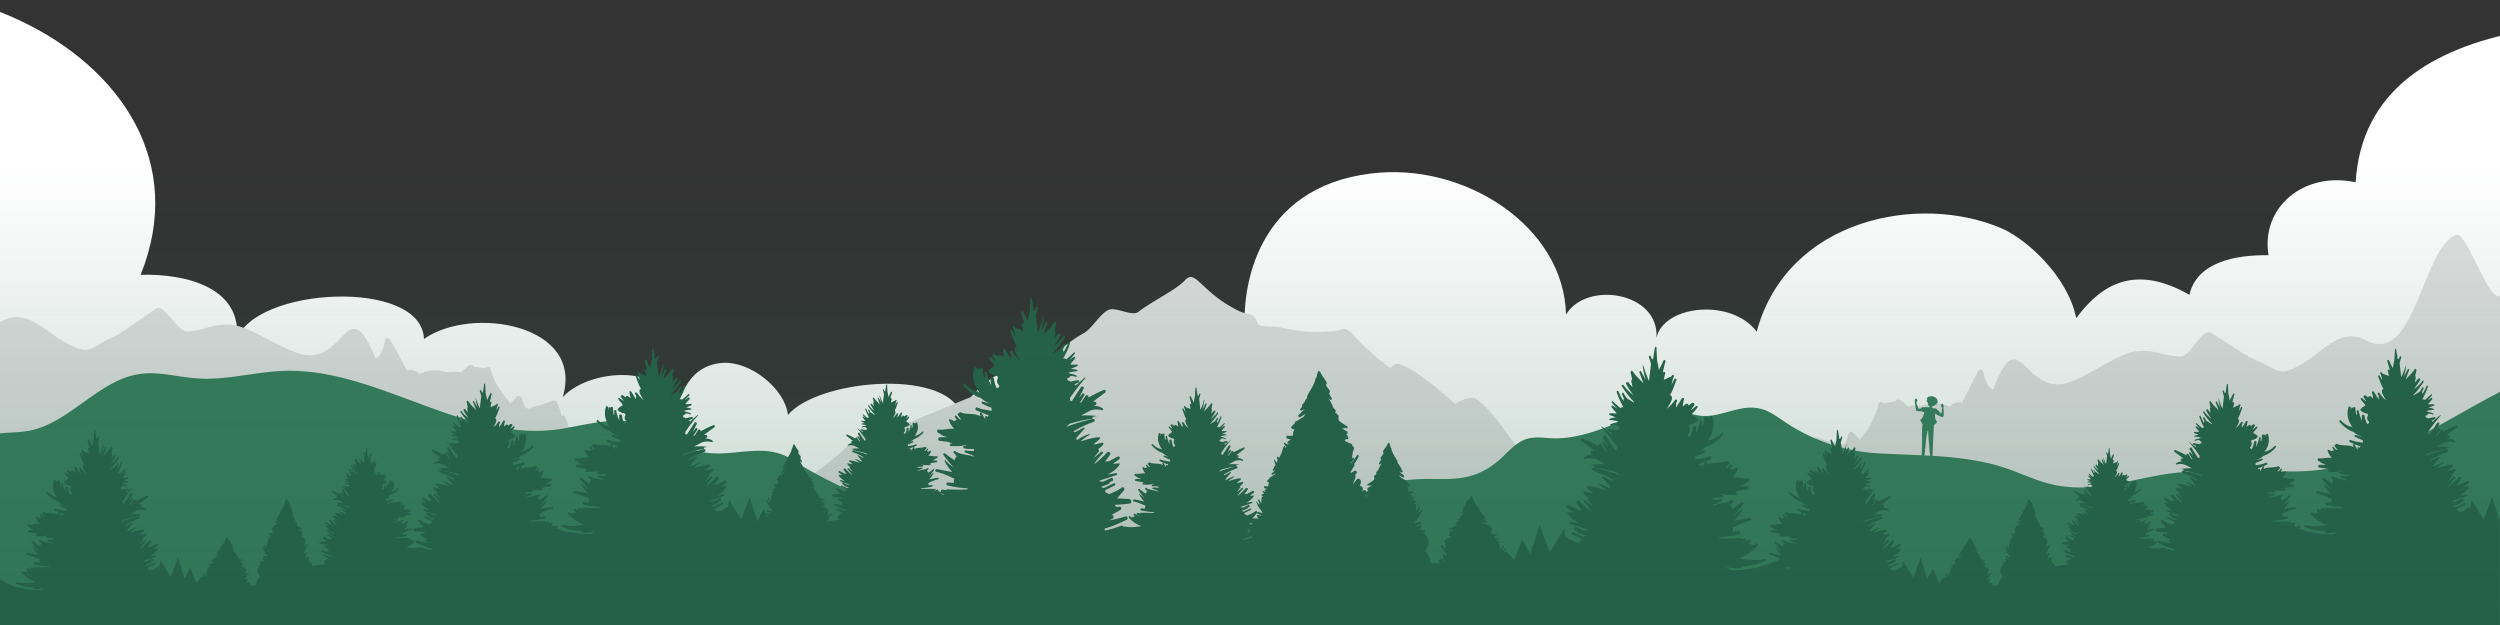 <?xml version="1.0" encoding="UTF-8"?> <svg xmlns="http://www.w3.org/2000/svg" width="1200" height="300" fill="none"><rect width="100%" height="100%" fill="#333333" stroke="none"/> <g clip-path="url(#a)"> <path d="M1334.8 12.8c-66.2-4.7-198.6-14.2-204.1 74.7-24.8-5.4-45.6 12-41.8 35-15.6-.2-34.3 3.1-38 19-25.7-14.7-42-5.5-54.3 11.2-4.2-20.5-24.2-38-35.6-43-39.8-17.2-103.1-4.8-117.8 49.5-11.8-16-44.4-13-48.1 2.9 1.4-21.9-33.6-27.5-43.4-11.1-1-42.6-49.2-73.4-93.7-67.7-54.7 6.7-62.4 54.6-60.3 77-19.7-7.5-48.6-1.7-51.7 20.3-31-15.8-68.5-10.8-85 17.1-8.8-20.9-68.8-15.3-82.8 1.5-1.2-12.3-18-26.2-31.8-25-15.4 1.5-19.4 14.3-23.4 27 2.7-26.6-38.7-25.8-52.9-10.6 10.6-35-43.8-44-66.6-27.9-1-29.4-81.9-25-89.9.6 3-25-23.7-32-46.1-31.4C111 24-58.3-48.7-145 23c-88.4 73.3-25.2 231.8 44.5 293.6 88.9 81.7 263.4 60.8 378.7 54.8C495 358.9 711.6 343.5 927.4 339c115.6-3 236.5-4.9 348-33.9 15.3-3 190.8-50.2 157.8-70.4l-98.5-221.9Z" fill="#fff"></path> <path d="M1221 276.7a274 274 0 0 1-6.9-51.7c-.7-17.4.8-34.6 3.1-52 1.5-11.6-2.7-29-18.6-31-5-.7-15-31-19.6-29.3-16.3 5.8-19.6 63-43.1 50.8-14.8-7.7-21.8 8.8-37.7 14.4-5.1 1.7-9.1-2.7-14.2-4.5-5.5-2-18-11-23-13.8-3.8-2.2-9.8 11.7-14.3 11.5-9.6-.4-11.5-3.3-21.1-2.5-9.8.9-26.4 14.8-36.1 15.8-18.6 2-20.7-29.3-32.7 2.4-3-.1-4.7-7-4.8-8.3-.1-1-1.8-1.5-2.4-.5-2.7 5.1-5.3 10.2-7.8 15.4-2-.7-4.9.1-5.8 1.8a18.4 18.4 0 0 0-8.6-1.4c-1.8.1-4.3 1-5.6 1-2.1 0-4.3-.5-5.6.5l-4-3.3c-.8-.6-2.1-.3-2.4.6l-5.5 1c-.7-.7-2.4-.8-2.6.3a38.7 38.7 0 0 1-9 17l-3.2-3.2c-.6-.7-2-.2-2.2.5l-1.4 4.5c-1.1 1.1-2.4 1.2-3.9.2-3.2-.4-6.7-2-9.8-2.8-.8-.2-1.4.3-1.7.8a21 21 0 0 0-2 6.7c-3.1-2.5-7-2.8-11-.3a82.7 82.7 0 0 1-28.3 12.5c-11.3 2.1-28-.1-34.3 9.4-2.7-.5-5.2-.3-7.5.6-13-4.5-23.4-21.6-36.6-18.1-23.1 6.1-25.3-18.3-42.7-30.5-1.5-1-8.7 1.2-9.2 2.8-.4.4-15.9-14.8-26.1-18.9-2.8-1-3.8-.2-5.3 1.7-5.3-3.8-12.4-10-16.5-14.5-5.7-6.5-6-4-9-3.6-5.6.8-15.8 1.4-28-1.7-2.4-.5-4.9 0-7.2-.4-4.5-.6-2.5-2.4-5.1-4.7-1.6-1.4-4.2-1.4-6.3-2.3-18.6-8.7-21.4-20.8-26.5-15.2-4.5 4.9-15.2 9.7-22.5 15.3-3 2.3-10.5-2.4-14.2-1-4 1.7-8.1 9-11.8 11.1-3.6 2-7 4.4-10 6.8-1.5 1.2-2.9 2.7-4.4 3.8-3 2-4 .8-7.3-1-.9-.3-2.2 0-2.4.9-2.9 11.6-21.2 16.6-32.8 21.3l-20.6 8.5-11.6 4.8c-4 1.7-11.8 6.7-15.4 1.2-.7-1-2.6-.7-3 .3-4.2 10.3-32.3 26.8-40.2 35.6l-3.4-3.3c-.7-.7-2.2-.4-2.7.4l-4 5.5-1.6-2.1c-.5-1.5-2.9-1.2-3.5 0-.5 1.3-1.3 2.5-2.3 3.6a6 6 0 0 0-6.7.6c-2.9-1.5-6-2-9.5-1.1-6.6-9.4-17.3-11.2-23.6-20-12.8-17.9-29.2-6.2-38-11.2-4-2.4-5-17.3-7.9-14.7a21 21 0 0 0-2.3-6.7c-.3-.5-1-1-1.7-.7-3 1-6.5 2.6-9.7 3-1.4 1.1-2.7 1.1-3.9 0l-1.5-4.4c-.2-.7-1.6-1.1-2.3-.5l-3 3.3c-4.5-5.4-8-10-9.6-16.7-.2-1-2-.9-2.6-.2l-5.5-.8c-.3-.8-1.7-1.1-2.4-.5l-4 3.5c-1.2-1-3.5-.4-5.6-.3-1.2 0-3.8-.8-5.6-.9-3.1-.1-6 .5-8.6 1.7-.9-1.6-3.8-2.4-5.8-1.6a493 493 0 0 0-8.3-15.1c-.6-1-2.3-.4-2.4.5 0 1.4-1.5 8.3-4.5 8.5-13-31.2-14.1 0-32.7-1.3-9.8-.7-26.8-14-36.6-14.6-9.7-.5-11.5 2.5-21.1 3.2-4.5.3-11-13.4-14.7-11-5 2.9-17 12.4-22.5 14.5-5 2-8.9 6.6-14 5-16.1-5-23.7-21.3-38.2-13.2-23 13-28.3-44-44.7-49.3C-49 103.5-58 134-63 135c-15.9 2.6-19.6 20.1-17.6 31.7a271.4 271.4 0 0 1-.4 103.7c-1.1 5.4 9.7 326 9.7 326L1228 602s-5.7-320-7-325.3Z" fill="#E0E0E0"></path> <path d="M1291.7 569.7c-1.8-11.1-.4-16.4 1.8-26.6 2-9.4-.4-18-4.3-26.3 2.8-5 4.2-10.6 4.7-16.4 16.8 0 31.3 0 40.1-.3-11.8-.3-25.5-.4-40.1-.4.5-7.5-.7-15.3-2.3-22.6-3-13.5-7.6-27-6.6-40.8.7-10.8 4.7-22.5-.8-31.8a28.8 28.8 0 0 0-12-10.1l-.4-.2-2.3-14.2v-.5c1.2-6.9.3-13.2-1.7-19.3.3-3.7 1-7.4 1.8-12.1 2-11.8-2.2-22-7.3-32.2-9-18-20.4-37.7-39-41.4a46 46 0 0 0-5.8-.8c2.3-53.4 3.8-95.4 3.8-95.4-41.8 16.3-73.6 48-120.4 48-20.6 0-42.2-1.8-62.6 1.5-18.8 3.1-36 9.4-55.4 4.2-7.3-2-14.2-5.4-21.4-7.7-18.3-5.9-39.4-5.6-58.3-6.6a89.9 89.9 0 0 1-48.4-16.5c-3-2-6.2-4.2-9.8-5-10.1-2.6-19.7 5-29.9 3.2-10.7-2-16-5.6-27.6-1-13.7 5.4-27.4 12.3-42 12-4.4-.2-8.9-1-13 .4-4.8 1.6-8.3 5.8-12.1 9.3-16.4 14.8-29.7 7.5-48 10.8-19.7 3.5-36 18.7-56.2 21-11 1.2-20.8-2-32 .7-14.3 3.4-26 11.5-40.8 11.1-17.4-.5-34-7.6-51-10.9a143 143 0 0 0-40.9-1.6c-4.2.4-8.5 1-12.6 0-5.3-1-10-4.1-14.8-7-14.3-8.5-29.5-14-43.2-23.2-15.4-10.3-31.6.7-48-5.2-4.4-1.7-8.4-4.7-12.5-7-18.2-10.7-31.5-6.4-50.1-3.1-19.5 3.4-39.6-1.6-58-8-25-8.7-49.8-20.5-76-19.7-14 .5-28 4.7-42 3.6-9-.6-18-3.4-27.1-2.1-19.8 2.7-33.9 23.8-53.5 27.3-5.5 1-11.1.6-16.6 1.7-18.6 3.7-29.9 23.5-38.9 41.4C-47 260-51 270.3-49 282c1.7 10.3 2.9 15.6 1 26.6-2.2 12.5-4.2 25-6 37.7l-6.4-.3 4.2 15.2-2 16.2c-.7 5.3-4.9 31.3-5.4 52.7-18.2-9.5-36.1-20-56.3-27.6 0 0 4.2 309 13.4 318.3 5.2 5.4 10.5 8 17.7 9.4 12 2.3 28 .7 39.9.8 32.4.2 64.8.5 97.1.2 98.2-.9 196.4.2 294.6 2l8.7.1c15.1 1.2 30.5 1.2 45.8.7 97.9 1.2 195.6 1 293.5 1 91.6.1 183.2 3.9 274.7 2.6 77.2-1 154.1-8.3 231.3-11.1 33.3-1.2 67.3-1 100.3-5.3 16.5-2.2 5.3-73.4 4.4-82.5a1167 1167 0 0 0-9.7-69.1Z" fill="#367E5D"></path> <path d="M932.9 195.5v-1.1l-.1-.1v-.1l-.3-.2s0-.2-.2-.2h-.2l-.2.2-.2.3c-.2 0-.1.2 0 .3v.5l.4.4.2.1a114.4 114.4 0 0 1-.4 3l-1-.8v-.2c0-.2-.3-.3-.4-.4l-.8-.7-.2-.3a.9.9 0 0 0-.6-.1l-.3-.1h-.3l-.6-.1c0-.2-.4-.3-.4-.2v.2-.7h.2l.3-.3.6-.2a1 1 0 0 0 .5-.4s0 .2.2.1v-.3l.2-.1v.3l.2-.2v-.2h.2l-.2-.2v-.1h.4v-.1c.1-.2.2-.4.1-.6.2 0 .2-.2.1-.3v-.2h-.2v-.5.1-.3l-.2-.2-.1-.2-.2-.2-.5-.1h.1v-.2h-.2l.3-.1-.2-.1h-.5s-.2-.3-.1-.4l-.1.2v.1l-.6-.3h-.3l-.1-.2h-.1v.2h-.4l-.2.1h-.3l-.6.1c-.1.1 0 .3-.3.3-.1 0 0 .2 0 .2h-.3c0 .1-.2.2-.1.3h.1v.3l.1.1-.1.2v.1c-.1.2-.2.3-.4.2 0 0 0 .2.2.2h.3l-.3.3.1.3.2-.2v.2h.2v.8l.2.3v.1c0 .3.2.6.4.7l.3.3c0 .2-.1.4-.3.5l.1-.1H925c-.3-.1-.6-.2-.8 0H922.7c-.2 0-.3 0-.4.3v.3h-1.6l-.1-.5-.8-2.5h.1l.4-.6v-.4l-.1-.4-.2-.2-.3-.2h-.2l-.2.3-.1.2-.1.1v1.2l.6 3.7c0 .3.3.5.5.5h.2l2.2.2.3.3h.8l-.5 1.7.1-.2-.1.3c-.1.4-1 1.7-1.3 1.9-.1 0-.3.2-.2.3 0 .2.2.2.3.3.3.3.3.6.4.9v.1l.5.4-.1.4-.2 1.7v6.4l-.2 6.6h.3v.1h-.1c-.2 0-.2.2-.3.3v.3h-.1a1.6 1.6 0 0 1-.2.3l-.2.1-.6.6-.1.3s0 .2.2.3h.4l.8-.1.7-.7h.4V219.1l-.1-.1v-.4h.3c0-.4.5-4.2.6-6.5.2-2.3.7-4.6.9-5.5h.2c0 1.8.8 11.1.9 11.8h.1V220l.2.1h.2l.7.7.8.2h.4l.2-.4-.1-.3-.6-.6-.2-.2-.2-.3-.1-.3c0-.1-.1-.3-.3-.3h-.2l.3-.2.3-6.6.3-6.4v-1.2l.6-.6.1-.2c.2-.1.5 0 .6-.3.1 0 0-.3.2-.5v-.2c-.3-.5-.6-.9-.7-1.4-.2-.6-.2-1.2-.2-1.8l.1-.5.7.3.5.3h.1l1.3.6c.2.2.5.2.8.3.4 0 .6-.4.7-.9l-.1-3.8Zm-5.1-.6Zm-4.1 2.8-.1.5.1-.5Zm1.6 8.9h.2-.2Zm6.7-8.5v.5-.5Z" fill="#367E5D"></path> <path d="m1200 250.2-3.8-11.7-4 11-5.9-9.6c0 1.2-.1 2.3-.4 3.4-1.5 1-3.1 1.8-5 2.5-.4-.4-1-.6-1.4-.9v-.7l3.8-2c.6-.2.1-1-.4-.7l-4 1.8h-.2l-.9-.4.5-.2 2.8-1.1c.2-.1.3-.4 0-.5l1.3-.7c.7-.3 0-1.4-.7-1l-3 1.4-1.7-.1.5-.5 6.5-2c.5-.2.3-.9-.2-.8l-3.3.5c2-1 3.8-2.5 4.9-4.4-1 0-1.8 0-2.6.3v-.4l2.2-1.5c.7-.4 0-1.5-.7-1l-3.4 1.7-1.7.2 2.2-2.7c.5-.7-.7-1.6-1.3-1-1.4 1.7-3 3-4.7 4.5h-.3c1-1.4 2-2.8 3.3-4 .4-.5-.2-1.1-.6-.7l-3 2.5c.6-.9 1.2-1.7 2-2.5.4-.4 0-1-.3-1 .8-.5 1.6-1.2 2.1-2.1.2-.3 0-.7-.4-.6l-3.2.8v-.3c.8-.7 1.7-1.3 2.3-2.1.2-.2.1-.5-.2-.5-2.5 0-5.1 1-7.6 1.7 1.1-1 2.3-2 3.7-2.7.1-.1 0-.4-.2-.3a21 21 0 0 0-5 2.4l-.1-.7c1-1.3 2-2.6 3.2-3.8.2-.2 0-.6-.4-.5l-3.5 1.9-.6-.4c2.6-1.4 5.2-2.8 8.1-3.8.8-.2.5-1.4-.3-1.2-3.4.8-7.1 1.8-10.6 3.3l1.4-1.3a54 54 0 0 1 8.7-2c.4 0 .6-.5.4-.8l1.9-.2v-.1c-2.2-.3-4.4-.3-6.5-.2l3.7-2c1.6-.4 3.1-.6 4.7 0 .5 0 .7-.6.3-.8-1-.7-2.1-1-3.3-1l-.2-.2.5-.1c1-.2.5-1.5-.4-1.4h-.6a150 150 0 0 1 5-3.7c.4-.3.1-1.3-.5-1-2.1.9-4.2 1.9-6.2 3 .4-.7-.8-1.3-1.2-.6l-1.5 2.4-.8.5 2-3.2c.2-.5-.5-1-.9-.6l-1.3 1.7 1.8-3.7c.4-.7-.6-1.3-1-.6l-3.7 5.7c-.2-.3-.6-.4-.9-.2l.2-.4c.1-.2 0-.5-.1-.7 2-2.8 4-5.5 6.2-8 .1-.2 0-.3-.2-.2-1.3 1-2.5 2-3.7 3.2 0-.3-.3-.5-.5-.5l1.6-.8c.6-.2.3-1-.3-1l-3 .7c0-.3-.5-.6-.8-.3 0-.3-.2-.7-.5-.9l1-.5.4-.6a4 4 0 0 1 2.2.4c.3.2.6-.4.3-.5-.8-.4-1.7-.7-2.6-.8-.2-.3-.6-.5-1-.3 1.2-.4 2.4-.6 3.7-.7.3 0 .3-.4 0-.5a9 9 0 0 0-2.4-.5l2.5-1c.4 0 .3-.6-.1-.7l-2.5.1-.1-.2a28 28 0 0 0 1.9-2.2c.3-.5-.2-1-.6-.6l-1.6 1.1 2.1-2.4c.3-.3-.1-.7-.4-.4l-3 2.6c-.1-.2-.3-.3-.6-.3h-.6l.2-.4c1-1.8 1.8-3.7 2.5-5.7.2-.5-.5-.7-.7-.2-.5 1.3-1.2 2.6-1.9 3.8 0-.4 0-.8-.3-1 .3-.6.6-1.1.8-1.8.2-.4-.4-.8-.6-.3l-1.2 1.9c-.1 0-.2 0-.3.2-.8.5-1.9 1-2.5 1.6a2 2 0 0 0-.2-.3c1.8-1.8 3.4-4 4.8-6.2.3-.5-.3-.8-.6-.4-1 1.5-2.5 2.8-4 4l3-4.5c.3-.6-.6-1.1-1-.5l-1.6 1.7.4-2c.1-.5 0-.9-.2-1.2l.6-2.7c0-.5-.6-.9-.9-.4-1.1 1.9-2.9 3.2-4.3 4.9.6-1.5 1-3 1.7-4.6.2-.4-.5-.7-.7-.3l-1.9 3.5c.6-1.9 1-3.8 1.2-5.7a69.3 69.3 0 0 1-2.4 6l-.8-6.8.8-2.8c0-.4-.5-.7-.7-.3l-.6 1.3-.4-.3-.8-4.6c0-.3-.5-.2-.5 0l-.3 5.3c-.3 1.3-.6 2.6-.7 3.8-.7-1.1-1.3-2.3-1.8-3.6-.2-.6-1-.4-.9.2a56 56 0 0 0 1 3.4l.1 1.4-.1-.3c-.2-.5-1-.3-.8.2l.6 2.5-2.7-1h-.2l-.6-.7c-.3-.4-.9 0-.6.5.4.9.6 1.7.8 2.7 0 .3 0 .5.2.7-.5-.8-1-1.5-1.3-2.3-.2-.4-1-.1-.8.3 1 2.2 1.4 4.2 2.6 6-1.4.5-.6 2.3 0 3.3.3.8.8 1.5 1.3 2.3a17 17 0 0 1-3.2-3.6c-.3-.6-1.2 0-.9.5l.5.8v.2c-.1.5 0 1 0 1.6l-2.3-3.7c-.3-.5-1-.2-1 .4.4.9.5 1.8.6 2.8l-1.1-1c-.5-.4-1.3 0-1.2.6l-1.2-1c-.5-.4-1.5.2-1 .9l1.3 1.9c-.8-.4-1.4-1-2-1.5-.4-.3-1 0-.7.5a16 16 0 0 0 2 2.4l.1.7a5 5 0 0 0-2.3 1.7c-.1.1 0 .3 0 .4a5 5 0 0 0 3.3 1.6l.4.9a2 2 0 0 0-.2 2.2l.7 1c-.1.6-.5.9-1 .8-.6-1.1-1-2.4-1.2-3.7 0-.8-1.3-.9-1.3 0s0 1.7.2 2.5a17 17 0 0 1-1.7-5c0-.5-.9-.3-.9.2v1.8a2 2 0 0 0-.4-.3l-.3-3c0-.7-1-.7-1 0v.3l-.1-.3c0-.4-.8-.4-.9 0l-.1 1-.2-1.3c0-.6-.9-.7-1-.1-1.2 3.7 0 7 2 9.7l-.3-.1-.4-.3c-.2-.2-.4-.2-.5 0-1.7-.7-3.2-1.6-4.5-3-.4-.4-1 .3-.6.7 1.9 2.2 4.1 4 6.8 4.9 1 1 2.4 1.7 3.7 2.1l.2.2-3-.9c-.5-.1-.8.6-.3.8 1.2.6 2.4 1.3 3.7 1.6 0 .5 0 .9.2 1.3-2-.3-4-.5-6-1.3-.6-.3-1 .8-.2 1.1 1.6.7 3.3 1.5 5 2l-.6.7-.1-.2c-.3-.4-.9-.1-.8.3l.1.7-.3-.2c-.4-.7-.9-1.4-1.2-2.2-.2-.4-.9-.1-.8.3l.4 1-1-.5c-2.2-.7-5-.1-7-1.1a.5.5 0 0 0-.7.3c-.3 0-.7.4-.5.7.4.7 1 1.3 1.5 1.8h-.7c-.5-.4-1-.8-1.3-1.3-.3-.4-.8 0-.6.3l.8 1.3c-.5 0-.9.2-1.2.4-.6-.4-1.2-.7-1.8-.7l-.1.1c.3 1.4 1 2.6 2 3.7h-1.1c-1.6 0-3.5.5-5 .3-.8 0-.8 1-.2 1.3.7.3 1.2.8 2 1.2l1.6.6h-3c-1 0-.9 1.3 0 1.4l3.7.5c.4.3.8.5 1.3.6l-.7.1c-.5.1-.4 1 .1 1 2-.2 3.5 0 5.4-.4l.7-.3c0 .2 0 .3.2.4h-.8c-.7 0-.7 1 0 1.1 1.2.2 2.5.3 3.7.3v.7c-1 0-2 0-3.2-.2-.5 0-.7.7-.2.9l3.3 1.3v.3l-1.3-.4c-1.9-.4-4.5-.6-6-1.8-.5-.4-1 .5-.5 1 .4.2.8.7 1 1-.4.4-.7.9-.7 1.5v.2l-4-2.9a.5.5 0 0 0-.7.7c1.4 1.7 2.7 3.4 4.2 5-1.2-.9-2.3-1.8-3.3-2.8a.2.2 0 0 0-.3.2c.8 1.6 1.9 3 3 4.4l-6-1.2c-.7-.1-1 1-.3 1.2 2.6.5 4.9 1.7 7.2 2.7a2 2 0 0 0-.2 1.6l-2.4-.1c-.7-.1-.8 1-.1 1.2 2.7.6 5.4 1 8 1.1 0 .2-.1.3-.3.5-2.6.1-5.3 0-8-.1-.2 0-.3.2-.1.4l-1.5-.3c-.8-.1-1.2 1-.4 1.3.5.1 1 .4 1.4.6h-.3c-.9-.4-1.7-.8-2.5-1.4-.6-.3-1.2.5-.7 1l.7.8c-.7 0-1.5.3-2.2.5l-.7-.6c-.5-.5-1.2.3-.8.8 2.3 2.4 4.8 4 7.5 5a21 21 0 0 1-10.2.2c-.5-.1-.7.7-.2.9 3.2 1.2 6.6 2.1 10 2l-.2.1c-.5.1-.4.9.1.8 2 0 4-.2 6-.5l-2.2 1.1c-5.8-.1-11.5-.7-16.6-2.8l.8-.8c.4-.4-.3-1-.7-.6l-.6.5-2-.5.7-.7c.4-.4-.1-1.1-.6-.8l-1.5 1-.2-.2.4-.1c.7-.2.4-1.2-.3-1.1l-1.3.2c.2-.1 0-.4-.1-.3h-.7c-2 .1-4.1.2-6.2 0l-.3-.4c2.4 0 4.7-.4 7-1 .6 0 .5-1-.1-1l-2 .2c0-.5 0-1-.3-1.5 2-.8 4-1.9 6.3-2.3.6-.1.3-1-.3-1l-5.2 1c1-1 1.9-2.3 2.6-3.8.1-.1-.1-.3-.2-.2-1 1-1.9 1.7-2.9 2.5l3.6-4.3c.3-.5-.2-1-.6-.6-1 .9-2.2 1.7-3.4 2.4v-.1c0-.5-.3-1-.7-1.2.3-.4.6-.8 1-1 .4-.4 0-1.2-.5-.8-1.3 1-3.5 1.1-5.1 1.5l-1.2.3v-.2l2.9-1.2c.4-.1.3-.7-.2-.7-1 .2-1.9.2-2.8.2v-.7l3.2-.1c.6-.1.6-1 0-1h-.6l.1-.4.6.2c1.7.5 3 .3 4.7.4.4 0 .5-.8 0-.8l-.5-.1c.4 0 .8-.3 1-.5l3.3-.5c.8 0 .8-1.2 0-1.2h-2.6a8 8 0 0 0 1.4-.5c.6-.3 1-.8 1.7-1 .6-.2.5-1.2-.1-1.1-1.4.2-3-.4-4.4-.4h-1c1-.9 1.5-2 1.8-3.1v-.1c-.6 0-1.1.3-1.6.6l-1-.4.6-1c.2-.4-.3-.7-.5-.3l-1.1 1.2h-.6l1.3-1.6c.1-.3-.2-.7-.4-.6-.1-.2-.4-.4-.6-.3-1.8.8-4.2.3-6.1 1a8 8 0 0 0-.8.3l.3-.8c0-.3-.5-.6-.6-.3l-1.2 2-.2.1.1-.6c.1-.4-.4-.6-.6-.2l-.1.1-.5-.6c1.4-.4 2.8-1 4.3-1.7.6-.2.3-1.2-.3-1-1.7.8-3.4 1-5 1.2v-1l3.3-1.5c.3-.2 0-.8-.3-.7l-2.6.8.2-.2c1.1-.3 2.2-1 3.2-1.9a13 13 0 0 0 5.9-4.1c.3-.4-.2-1-.6-.6-1 1.2-2.4 2-3.8 2.5h-.5l-.3.3h-.3a9 9 0 0 0 1.8-8.3c-.2-.5-1-.4-1 .1v1.2l-.2-1c0-.3-.7-.3-.8 0v.3-.2c0-.6-1-.6-1 0 0 .9 0 1.7-.2 2.6l-.4.2v-1.6c0-.4-.7-.5-.8 0-.2 1.5-.7 2.9-1.4 4.2l.2-2.1c0-.8-1-.8-1.2 0-.1 1-.5 2.2-1 3.2-.4 0-.8-.2-.9-.8.3-.2.5-.5.6-.8.4-.7.3-1.4-.1-2l.3-.7c1.1-.1 2.1-.5 2.8-1.4.1 0 .2-.2.1-.4a4 4 0 0 0-2-1.4v-.6a15 15 0 0 0 1.8-2.1c.2-.3-.3-.7-.6-.4-.5.5-1.1 1-1.7 1.3l1.1-1.7c.4-.5-.4-1-.9-.7l-1 .8c0-.5-.6-.8-1-.5l-1 .8.4-2.4c.2-.4-.5-.7-.7-.3l-2 3.2V203.8l.4-.6c.2-.5-.5-1-.8-.5-.8 1.2-1.8 2.2-2.8 3 .5-.5.9-1.2 1.3-2 .4-.7 1-2.3-.1-2.7 1-1.5 1.4-3.3 2.2-5.2.2-.4-.5-.6-.6-.3l-1.1 2 .2-.6c.1-.8.2-1.5.6-2.3.2-.4-.3-.8-.5-.5l-.6.6h-.2l-2.2 1 .5-2.2c.1-.5-.6-.7-.7-.2l-.1.2.1-1.2.8-2.9c.2-.5-.5-.7-.7-.2l-1.6 3.2c0-1.1-.3-2.2-.6-3.3l-.2-4.5c0-.3-.4-.4-.5-.1l-.6 4a1 1 0 0 0-.4.2l-.5-1.1c-.2-.4-.7-.1-.6.2l.7 2.5-.7 5.9a59.2 59.2 0 0 1-2.1-5.3c.2 1.7.6 3.4 1 5l-1.6-3c-.1-.4-.7-.1-.6.2l1.5 4c-1.2-1.5-2.8-2.7-3.7-4.3-.3-.4-.8 0-.8.3l.5 2.4c-.2.3-.3.7-.2 1l.3 1.7-1.3-1.5c-.3-.5-1 0-.8.5.8 1.4 1.6 2.7 2.5 3.8-1.3-1-2.5-2-3.4-3.4-.3-.3-.8 0-.6.4 1.3 2 2.6 3.8 4.2 5.3l-.2.3c-.6-.6-1.5-1-2.1-1.4l-.3-.2-1-1.6c-.2-.4-.8 0-.6.3l.7 1.5c-.2.2-.3.5-.2.8v.1c-.7-1-1.2-2.2-1.7-3.3-.1-.4-.8-.2-.6.2a27.5 27.5 0 0 0 2.3 5.2h-.4a1 1 0 0 0-.6.3l-2.5-2.3c-.3-.2-.7.1-.4.4l1.8 2.1-1.4-1c-.3-.3-.8.1-.5.5l1.6 2v.1h-2.2c-.4 0-.4.5 0 .6l2 .8c-.7 0-1.4.2-2 .5-.3 0-.3.4 0 .4 1 0 2.2.3 3.3.5-.5 0-.8.1-1 .4-.7 0-1.5.3-2.2.6-.3.2 0 .6.3.5.6-.3 1.2-.4 1.9-.4 0 .2.2.4.3.5l.9.5c-.3.2-.4.5-.4.8-.3-.3-.7-.1-.8.2l-2.6-.5c-.5-.1-.7.6-.2.8l1.4.6c-.2 0-.4.2-.5.5a46.2 46.2 0 0 0-3.3-2.7 66 66 0 0 1 5.4 7c-.2.2-.2.4-.1.6 0 .1 0 .2.2.3-.3-.2-.6 0-.8.2-1-1.6-2.2-3.2-3.2-5-.3-.5-1.2 0-1 .6.7 1 1.2 2.1 1.7 3.2l-1.2-1.5c-.3-.4-.9 0-.7.5l1.7 2.8-.7-.5-1.3-2c-.4-.6-1.3-.1-1 .5a43 43 0 0 0-5.4-2.6c-.5-.3-.7.6-.3.9l4.3 3.2h-.6c-.8-.2-1.1 1-.3 1.1l.4.1-.1.1c-1 .1-2 .4-3 1-.3.2 0 .7.3.6 1.4-.5 2.7-.3 4 .1 1.2.5 2.2 1.1 3.3 1.7a30.9 30.9 0 0 0-5.6.3l1.6.1c-.2.3 0 .7.4.8 2.5.3 5 1 7.5 1.6l1.2 1.1c-3-1.2-6.2-2-9.2-2.8-.7-.1-1 .9-.3 1 2.5 1 4.8 2.1 7 3.4-.2 0-.4.1-.5.3l-3-1.6c-.2-.1-.5.2-.3.4l2.8 3.2-.2.7c-1.3-.9-2.8-1.6-4.3-2.1-.2 0-.3.2-.1.3 1.1.6 2.2 1.4 3.2 2.3-2.2-.7-4.4-1.4-6.6-1.5-.3 0-.4.3-.2.4a13 13 0 0 0 2 1.8v.3l-2.7-.6c-.3 0-.6.2-.4.5.4.8 1 1.3 1.8 1.7-.3.1-.5.6-.2 1 .7.6 1.2 1.3 1.6 2.1l-2.5-2.2c-.3-.3-.9.2-.5.6 1 1 2 2.3 2.9 3.5h-.3a31.6 31.6 0 0 1-4.1-3.9c-.5-.5-1.5.3-1 .9l1.8 2.3-1.5-.2c-1-.4-2-1-2.9-1.5-.6-.4-1.1.6-.5 1l1.9 1.3v.2a8 8 0 0 0-2.3-.2 10 10 0 0 0 4.2 3.8l-2.8-.4c-.4 0-.6.5-.2.6 1.9.7 3.7 1.3 5.6 1.8l.5.4-1.5.1-2.6-1.2c-.6-.4-1.2.6-.5.9l1 .5c-.2.2-.2.4 0 .5l2.5 1 .4.1-.8.3h-.2a53 53 0 0 1-3.4-1.5c-.5-.3-.9.4-.4.6 1 .6 2.1 1.2 3.3 1.7v.7l-1.3.7c-1.6-.6-3.1-1.3-4.4-2.3-.6-.4-1.2.5-.7 1l2.3 2.7a59 59 0 0 0-4 .3c-.9 0-1.3 1.4-.3 1.6l5 .4v.5l-1 .3-.4-.2c-.7-.2-1 .8-.5 1.1l.3.1a39.1 39.1 0 0 0 3.5 1.8l-.5-.1c-.8-.4-1.2 1-.3 1.3l1 .5a37 37 0 0 1-5.6-1.3c-.6-.3-1 .8-.5 1.1a46 46 0 0 0 7.6 3v.7c-1.9-.4-3.8-.9-5.6-1.6-.3-.2-.6 0-.8.4v-.1h-.4c-2 .4-3.9.2-5.8-.3 1.6-.4 3-1.4 4.3-2.8.2-.3-.2-.7-.5-.4l-.4.4-1.2-.3.4-.5c.2-.3 0-.7-.4-.5l-1.4.8h-.2c.2-.2.5-.3.8-.3.4-.2.2-.8-.2-.7h-.9c.1 0 0-.2 0-.2-1.6.2-3 .2-4.6.1l-.2-.3c1.6 0 3-.3 4.6-.6.4-.1.3-.7 0-.7l-1.4.1c0-.3 0-.7-.2-1 1.4-.5 2.7-1.2 4.1-1.5.4 0 .3-.7-.2-.6l-3.4.6c.7-.7 1.3-1.5 1.8-2.4 0-.2-.1-.3-.2-.2l-1.9 1.6 2.4-2.8c.2-.3-.2-.6-.4-.4l-2.3 1.6c0-.4-.2-.7-.4-.9l.6-.6c.3-.3 0-.8-.3-.6-.8.7-2.3.8-3.4 1l-.7.3v-.2l1.9-.7c.2-.2.1-.5-.2-.5l-1.8.1v-.4l2-.1c.5 0 .5-.7 0-.7h-.3v-.2l.5.1c1 .3 2 .2 3 .2.3 0 .4-.4 0-.5h-.3c.3 0 .5-.2.7-.4l2.1-.3c.5 0 .5-.8 0-.8h-1.7c.4 0 .7-.2 1-.4l1-.6c.4-.1.4-.8 0-.7-1 0-2-.3-2.9-.3h-.6c.5-.5 1-1.2 1.1-2v-.1c-.4 0-.7.2-1 .4l-.7-.2.4-.7c.2-.3-.2-.4-.3-.3l-.8.8a3 3 0 0 1-.3 0l.8-1c0-.2-.1-.4-.3-.4 0-.2-.2-.3-.4-.2-1.1.6-2.7.2-4 .7-.2 0-.3 0-.5.2l.2-.5c0-.3-.3-.4-.4-.2l-.7 1.2-.2.1v-.3c.1-.3-.2-.5-.3-.2h-.1l-.3-.3 2.8-1.1c.3-.2.2-.8-.2-.7-1.1.5-2.2.6-3.3.8v-.8c.8-.2 1.5-.5 2.1-.9.3-.1.1-.5-.1-.4a19.3 19.3 0 0 1-1.6.4c.7-.2 1.5-.7 2-1.2a8.3 8.3 0 0 0 4-2.8c.2-.2-.2-.6-.4-.3-.7.7-1.6 1.2-2.5 1.6h-.4l-.2.2h-.2a6 6 0 0 0 1.2-5.4c0-.4-.6-.3-.6 0v.8l-.2-.6c0-.2-.4-.2-.4 0v.1-.1c-.1-.4-.7-.4-.7 0a8 8 0 0 1-.2 1.7l-.2.1v-1c0-.3-.5-.4-.5 0-.2 1-.5 1.9-1 2.8l.1-1.5c0-.5-.6-.4-.7 0a8 8 0 0 1-.6 2.1c-.4 0-.6 0-.7-.4l.4-.6c.3-.4.2-1 0-1.3l.1-.5c.8 0 1.4-.3 1.9-.9v-.2c-.3-.5-.8-.8-1.3-1v-.4l1.2-1.3c.1-.3-.2-.5-.4-.3l-1.1.9.7-1.2c.3-.3-.3-.6-.5-.4l-.7.5c0-.3-.4-.5-.7-.3l-.6.5.3-1.5c0-.3-.4-.5-.5-.2l-1.4 2v-.9l.3-.5c.2-.4-.3-.6-.5-.3-.5.8-1.1 1.4-1.8 2l.8-1.3c.3-.5.7-1.5-.1-1.8.7-1 1-2.2 1.5-3.4 0-.3-.4-.4-.5-.2l-.7 1.3.1-.4c.2-.5.2-1 .5-1.6.1-.2-.2-.5-.4-.2l-.3.4h-.1l-1.5.6.3-1.5c0-.3-.4-.4-.5-.1v.1-.8c.3-.6.4-1.2.6-1.9 0-.3-.4-.4-.5-.1l-1 2c0-.6-.2-1.4-.4-2v-.1l-.2-3h-.3l-.4 2.6-.3.2c0-.3-.2-.5-.3-.8 0-.2-.4 0-.3.2l.4 1.6-.5 3.9a46.5 46.5 0 0 1-1.4-3.5c.2 1.1.4 2.2.8 3.2l-1.1-1.9c-.1-.2-.5 0-.4.2l1 2.5c-.8-1-1.8-1.7-2.5-2.7-.1-.3-.5-.1-.5.2l.4 1.5a1 1 0 0 0-.2.7l.2 1.1-.8-1c-.3-.3-.8 0-.5.3.4 1 1 1.8 1.6 2.5a11 11 0 0 1-2.3-2.2c-.1-.2-.5 0-.3.2.8 1.3 1.7 2.5 2.7 3.5l-.1.2-1.4-1h-.2l-.7-1c0-.3-.4-.1-.3.1l.5 1c-.2.1-.3.3-.2.5l-1.1-2c-.1-.3-.5-.2-.4 0 .4 1.2.8 2.2 1.4 3.2v.3h-.2l-.4.1a29 29 0 0 1-1.6-1.4c-.2-.2-.4 0-.3.2l1.2 1.4-1-.7c-.2-.2-.5.1-.3.4l1.1 1.2v.1h-1.5c-.2 0-.2.3 0 .4l1.4.6c-.5 0-1 0-1.4.2-.2.1-.1.3 0 .3.7 0 1.4.2 2.1.4-.2-.1-.4 0-.5.2a4 4 0 0 0-1.5.4c-.2.1 0 .4.2.3.4-.2.8-.2 1.2-.2l.2.3.6.3c-.2.1-.3.3-.3.5-.2-.2-.4 0-.5.2l-1.7-.4c-.3 0-.4.4-.1.6.3 0 .6.2.9.4l-.3.2a34.8 34.8 0 0 0-2.2-1.7c1.3 1.4 2.4 3 3.5 4.6 0 0-.1.2 0 .4v.2c0-.1-.3 0-.4 0l-2.1-3.1c-.3-.4-.9 0-.6.4l1 2-.7-1c-.2-.2-.6.1-.5.4l1.1 1.8a4 4 0 0 0-.5-.3l-.8-1.3c-.3-.4-.9 0-.7.3l-3.5-1.7c-.4-.1-.5.4-.3.6l2.8 2.1h-.3c-.5-.1-.8.6-.2.7l.2.1c-.7.1-1.4.3-2 .7-.1.1 0 .5.2.4 1-.3 1.8-.2 2.7 0l2.1 1.2a18.4 18.4 0 0 0-3.7.2h1c0 .2 0 .5.3.6 1.7.1 3.3.6 5 1l.7.8c-2-.9-4-1.4-6-1.9-.4 0-.6.6-.2.7 1.6.6 3.2 1.4 4.6 2.2a1 1 0 0 0-.3.2l-2-1c-.2-.2-.4 0-.2.2l1.8 2.1-.1.4c-.9-.5-1.8-1-2.8-1.3-.1 0-.2 0 0 .1l2 1.6c-1.4-.5-2.9-1-4.3-1-.2 0-.2.2-.1.3l1.3 1.2v.1l-1.8-.4c-.2 0-.4.2-.3.4.3.5.8.8 1.3 1.1-.3 0-.4.4-.2.6l1 1.4-1.6-1.4c-.3-.2-.6.2-.4.4.8.7 1.3 1.5 2 2.3h-.2c-1-.8-2-1.6-2.7-2.5-.4-.4-1 .1-.7.5l1.2 1.5h-1l-1.9-1c-.4-.3-.7.3-.3.5l1.2.9v.2l-1.4-.2c.6 1.1 1.6 2 2.7 2.5a63 63 0 0 1-1.8-.3c-.3 0-.4.3-.2.4l3.7 1.2.3.2-1 .1a18 18 0 0 1-1.7-.8c-.4-.2-.7.4-.4.6l.7.4v.3l1.7.6.2.1-.5.2h-.1l-2.3-1c-.2-.1-.5.3-.2.4l2.1 1.1v.4l-.8.5c-1-.4-2-.8-2.9-1.5-.4-.3-.8.4-.5.7l1.6 1.7-2.7.2c-.6 0-.8 1-.2 1l3.3.3v.4l-.7.2-.2-.1c-.5-.2-.7.5-.3.7h.1a33.4 33.4 0 0 0 2.3 1.2h-.3c-.6-.3-.8.6-.3.9.3 0 .5.2.8.3a24 24 0 0 1-3.7-1c-.4 0-.7.6-.3.8a31 31 0 0 0 4.9 2v.5c-1.2-.3-2.4-.6-3.6-1.1-.6-.2-.8.7-.3.9l2.6 1-2 .7c-.7.3-.6 1.4 0 1.7l.4.2-6.6.9v-.4c.3-.8-.6-1.4-1-.8l-.1.2v-.5c.3-.6-.2-1-.6-1l.2-.9c.2-.8-.6-1.3-1-.8l-1 1.4c.1-.6.3-1.1.6-1.7l-.1-1 .3-.1c.4-.3 0-1.1-.4-.8l-1 .6-.1-.3 1-1.5v-.6l1.1-1.8c.2-.3-.2-.7-.4-.4a15 15 0 0 1-1.7 2.2l.1-.3.8-.9c.1-.2-.1-.6-.3-.4l-.2.3.2-2c.4-.5.5-1.1-.1-1.4 0-.2 0-.4-.3-.5-.6-.2-1.2-.5-1.7-.9l.3-.3h.5c.2 0 .2-.5 0-.5v-.4l-.4-.4h.1c.3 0 .4-.6.1-.7a8 8 0 0 1-1.2-.7l-.2-.3c.2.2.5.2.7.3l.1-.3.5.2c.3.1.4-.4.1-.6l-2-1.3a4 4 0 0 0-.3-.7c.2-.2.2-.5 0-.8l-.8-.7c.2-.1.3-.4.1-.6l-.7-.8v-.3l-1.1-2.1.5.5c.2.2.5-.1.4-.4l-.7-1.2c.2-.1.3-.5.1-.8l-1-1.4c.2-.1.4-.4.2-.7-.3-.7-.8-1.3-1.2-1.9-.1-.1-.6-1.2-.8-1-.2 0-.4.6-.6 1.6l-.2.3c-.3 1.7-1.4 3-2.1 4.4v.6l-.6.6v.2l-.7 1c-.2.2-.1.4 0 .5l-.4.4c-.3.2-.1.7.2.6l.9-.4-1.6 1.4c-.3.2-.1.7.1.6h.3l.4-.3c.3 0 .6-.3.8-.4 0 .2-.2.4-.4.6-.7.5-1.4 1-2.2 1.3 0 0-.1.3 0 .4l-.2.1-.7.8c-.2.2-.1.5 0 .5l.3.1.4.1-.3.8v.8h-1.5c-.3 0-.4.6 0 .8l.9.3-.8.5c-.2.1-.1.5 0 .5h.3l-.2.2c-.3 0-.6-.2-.8-.4-.1-.2-.3.1-.2.3l.5.7-.1.4h-.6c-.3 0-.3.4-.1.6l.5.4c-.3 0-.6.3-.7.7v2h-.1l-.9-1.4c-.2-.3-.5 0-.4.3.3.7.6 1.3 1 1.8-.2 0-.3-.1-.5-.3h-.3l-.7-1c-.1-.3-.3-.1-.2 0 .2.9.5 1.6 1 2.3 0 .3.3.6.6.8l.1.3c.5.7.8.9.7 1.3h-.4l-1.4-.4c-.3-.1-.4.5-.1.6.4.3 1 .5 1.5.7l-.1.3c-.4-.2-1-.4-1.4-.4-.1 0-.3.2-.3.4.1.5.5 1 .8 1.3l-1-.3.4.3h-1.2c-.3-.1-.4.6 0 .7l.8.2v.4c-.6-1.6-2.2 2-2.2 2.5-.1 1.5.5 2.6 1.3 3.4-1.2.7-1.8 2-2 4v.1h-3.2l.2-.7c.2-.6-.6-1-1-.6l-1 1 .6-1.2-.1-.7.3-.2c.4-.2 0-.8-.4-.6l-1 .4-.1-.1 1-1.3c.1-.1 0-.3 0-.4l1.2-1.4c.2-.2-.2-.6-.4-.3l-1.8 1.7v-.2l.9-.7c.2-.2-.1-.5-.3-.3l-.2.2.2-1.5c.4-.4.5-1 0-1.1 0-.2-.2-.4-.4-.4l-1.8-.7c.2 0 .3-.2.4-.3h.4c.3 0 .3-.3.1-.4v-.3c-.2 0-.3-.2-.5-.3h.2c.3 0 .4-.4.1-.5l-1.3-.6-.1-.2.7.2s.1-.1 0-.2l.6.1c.3.1.4-.3.1-.4l-2-1a4 4 0 0 0-.4-.6c.2-.1.3-.4 0-.6l-.8-.6c.2 0 .3-.2.2-.4l-.8-.6v-.3l-1.1-1.6.5.4c.2.2.5 0 .4-.3l-.8-1c.3 0 .4-.3.2-.6l-1-1c.2-.1.4-.4.2-.6l-1.3-1.5c-.1-.1-.6-1-.8-.7l-.6 1.2-.2.2c-.4 1.4-1.4 2.3-2.2 3.5v.4l-.5.4c-.1.1 0 .2 0 .2l-.8.8c-.2.1-.1.3 0 .4l-.4.2c-.3.2 0 .7.2.6l.9-.4c-.5.5-1 .8-1.7 1.2-.2 0 0 .5.2.4h.2l.5-.2.9-.4-.5.5c-.7.4-1.4.8-2.2 1-.2 0-.2.2-.1.3l-.1.1c-.3.2-.5.5-.8.6-.2.1-.1.4 0 .4l.3.1h.4c0 .3-.2.5-.3.7v.6H937c-.4 0-.4.5-.1.6l1 .2-.8.4c-.2.1-.1.4 0 .4h.3l-.2.2a2 2 0 0 1-.8-.3c-.1-.1-.4 0-.3.2l.6.6-.1.2h-.7c-.2 0-.3.4 0 .5l.4.3c-.2 0-.6.2-.6.6-.1.6-.1 1 0 1.6l-.2-.1c-.4-.3-.6-.8-.9-1.1-.2-.2-.5 0-.4.3l1 1.4-.4-.3h-.3l-.8-.8c-.1-.1-.3 0-.3.1l.8 1.4-1-.3-2.5 3-2.9-7.2-2.7 5-3.2-10-3.5 9.5-5.1-8.3c0 1-.1 2-.4 2.9-1.2.9-2.7 1.6-4.2 2.1a15 15 0 0 0-1.3-.7v-.6l3.3-1.7c.5-.2 0-1-.4-.7a47 47 0 0 1-3.5 1.6h-.1l-.8-.3.4-.3 2.4-.9c.3 0 .3-.3.1-.4l1-.6c.7-.3.1-1.2-.5-1-.9.5-1.7 1-2.6 1.3l-1.5-.1.5-.4 5.5-1.7c.5-.2.3-.8-.1-.7l-2.8.5c1.7-1 3.3-2.2 4.2-3.8-.8-.1-1.5 0-2.3.2v-.3l2-1.3c.5-.4 0-1.3-.6-1l-3 1.6-1.4.1a78 78 0 0 0 1.8-2.3c.5-.6-.5-1.4-1-.8a31 31 0 0 1-4.1 3.8h-.3c1-1.2 1.8-2.4 3-3.5.3-.4-.3-.9-.6-.6l-2.5 2.2c.4-.7 1-1.5 1.6-2.1.3-.4.1-.8-.3-1 .8-.4 1.5-1 1.9-1.7a.3.3 0 0 0-.4-.5l-2.7.6v-.2l2-1.8c.1-.2 0-.5-.2-.5-2.2 0-4.4.8-6.6 1.5 1-.8 2-1.6 3.2-2.3.1-.1 0-.3-.1-.3-1.5.5-3 1.2-4.3 2l-.2-.5c1-1.2 1.8-2.3 2.8-3.3.2-.2 0-.5-.3-.4l-3 1.6-.5-.3c2.2-1.3 4.5-2.5 7-3.3.6-.2.4-1.2-.3-1a58 58 0 0 0-9.2 2.8l1.2-1.1a47 47 0 0 1 7.5-1.7c.4 0 .5-.5.4-.7l1.6-.2v-.1c-1.9-.2-3.8-.3-5.6-.1l3.2-1.8c1.4-.4 2.7-.5 4 0 .5 0 .6-.5.3-.7-.8-.6-1.8-.9-2.9-1h-.1l.4-.1c.8-.2.5-1.4-.3-1.2h-.6l4.3-3.2c.4-.3.2-1.1-.3-.9-1.9.8-3.7 1.7-5.4 2.7.3-.7-.7-1.2-1-.6l-1.3 2-.7.5 1.6-2.8c.3-.4-.3-1-.7-.5l-1 1.5 1.5-3.2c.3-.6-.6-1.1-1-.5l-3.1 4.9c-.2-.3-.5-.4-.8-.2l.2-.3v-.6a66.6 66.6 0 0 1 5.2-7.1l-3.3 2.8c0-.2-.2-.4-.4-.5l1.4-.6c.5-.2.3-.9-.2-.8l-2.6.5c0-.3-.5-.5-.8-.2 0-.3-.2-.6-.4-.8l.8-.5c.2 0 .3-.2.4-.4.7 0 1.3 0 2 .3.2.1.5-.3.2-.5-.7-.3-1.5-.5-2.3-.6-.1-.3-.5-.4-.9-.3l3.3-.6c.3 0 .3-.3 0-.4a8 8 0 0 0-2-.5l2-.8c.4-.1.3-.6 0-.6h-2.1l-.2-.2 1.7-1.9a.4.4 0 0 0-.6-.5l-1.3 1 1.8-2c.2-.4-.1-.7-.4-.5a46 46 0 0 1-2.5 2.3 1 1 0 0 0-.6-.3h-.4v-.3c1-1.6 1.7-3.2 2.3-5 .1-.3-.5-.5-.6-.1-.5 1.1-1 2.2-1.7 3.3 0-.4 0-.7-.3-.9l.8-1.5c.2-.4-.4-.7-.6-.3l-1 1.6-.3.2c-.6.5-1.6.8-2.1 1.4 0-.1 0-.2-.2-.3 1.6-1.5 3-3.3 4.2-5.3.2-.4-.3-.7-.6-.4-.9 1.3-2.1 2.4-3.4 3.4a26 26 0 0 0 2.5-3.8c.3-.5-.5-1-.8-.5l-1.3 1.5.3-1.7c0-.4 0-.7-.2-1l.5-2.4c0-.4-.5-.7-.7-.3-1 1.6-2.6 2.8-3.7 4.2l1.4-3.9c.1-.3-.5-.6-.6-.2l-1.6 3c.4-1.7.8-3.3 1-5a58.8 58.8 0 0 1-2 5.3l-.8-6 .7-2.4c0-.3-.4-.6-.6-.2l-.5 1.1-.3-.2a80 80 0 0 0-.7-4c0-.3-.5-.2-.5 0l-.2 4.5v.1c-.3 1-.5 2.2-.6 3.3l-1.6-3.2c-.1-.5-.8-.3-.7.2l.8 3 .1 1.1v-.2c-.2-.5-.9-.3-.8.2l.5 2.2a21 21 0 0 1-2.4-1l-.5-.6c-.3-.3-.8.1-.6.5.4.7.5 1.5.7 2.3 0 .2 0 .4.2.6l-1.1-2c-.2-.3-.9 0-.7.3.7 1.9 1.2 3.7 2.2 5.2-1.2.4-.5 2 0 2.8.3.7.7 1.3 1.2 2-1-.9-2-1.9-2.8-3-.3-.6-1-.1-.8.4l.4.6V227.5l-2-3.2c-.2-.4-.9-.1-.8.3.3.8.4 1.6.5 2.4l-1-.8c-.4-.3-1 0-1 .5l-1-.8c-.5-.4-1.3.1-1 .7l1.3 1.6a15 15 0 0 1-1.8-1.3c-.3-.2-.8.1-.6.5.6.7 1.1 1.4 1.8 2v.6c-.8.3-1.5.8-2 1.5v.4c.8.8 1.8 1.2 2.9 1.4l.3.7c-.4.5-.5 1.3-.1 2l.6.8c-.2.5-.5.8-1 .7-.5-1-.8-2-1-3.2 0-.7-1.1-.8-1.1 0s0 1.5.2 2.2c-.7-1.3-1.2-2.7-1.4-4.3 0-.5-.8-.3-.8.1v1.6l-.4-.2-.3-2.6c0-.7-.9-.6-.9 0v.2-.2c-.1-.4-.7-.4-.8 0l-.1.9-.1-1.2c0-.5-.8-.6-1-.1a9 9 0 0 0 1.8 8.3h-.3l-.3-.3c-.2-.2-.3-.1-.5 0-1.4-.6-2.7-1.4-3.8-2.5-.4-.4-1 .2-.6.5a13 13 0 0 0 6 4.2c.9.8 2 1.5 3.1 2h.2l-2.6-.7c-.4-.2-.6.5-.3.6 1 .6 2.1 1.1 3.2 1.5 0 .3 0 .7.2 1-1.7-.2-3.5-.4-5.1-1-.6-.3-.9.7-.3.9 1.4.6 2.9 1.3 4.3 1.7l-.5.6v-.2c-.3-.4-.8 0-.7.3v.6s0-.2-.2-.2l-1-1.9c-.2-.3-.8 0-.7.3l.3.8a8 8 0 0 0-.8-.3c-2-.7-4.3-.2-6-1-.3-.1-.6 0-.7.3-.3-.1-.6.3-.4.5l1.3 1.6a3 3 0 0 0-.6 0c-.4-.3-.8-.7-1.1-1.2-.3-.3-.8 0-.6.3l.7 1.1-1 .4c-.5-.4-1-.6-1.6-.7v.2c.2 1.1.9 2.2 1.7 3.1h-1c-1.3 0-3 .5-4.3.3-.6 0-.7 1-.1 1.1.6.3 1 .8 1.6 1l1.4.5v.1h-2.5c-.8 0-.8 1 0 1.2 1 0 2.2.3 3.2.4.3.3.7.5 1.1.5l-.6.1c-.4.1-.3.8.1.8 1.7 0 3 .1 4.7-.3l.6-.2.1.3h-.6c-.6 0-.6 1 0 1l3.2.2v.6h-2.8c-.5-.2-.6.4-.2.6l2.9 1.1v.3l-1.2-.3c-1.6-.4-3.8-.6-5.1-1.6-.5-.3-1 .5-.5.8l1 1c-.4.3-.7.7-.7 1.3-1.2-.7-2.3-1.5-3.4-2.4-.4-.3-1 .2-.6.6 1.2 1.5 2.3 3 3.6 4.3-1-.7-2-1.5-2.9-2.4-.1-.1-.3 0-.2.2.7 1.4 1.6 2.7 2.6 3.8l-5.2-1c-.7-.1-1 .9-.3 1 1.9.3 3.6 1.1 5.3 1.9a49 49 0 0 1-24 5.3l-2.5-1.4c2.4.4 4.8.6 7.1.7.6 0 .7-.9.1-1 3.9 0 8-1 11.8-2.6.7-.2.4-1.2-.3-1-4.1 1-8.2.5-12.2-.4 3.3-1 6.3-3 9-6 .6-.6-.3-1.5-1-.9l-.8.7-2.6-.6.9-1c.5-.5-.2-1.6-.9-1l-3 1.7h-.4c.5-.4 1-.7 1.6-.8 1-.3.6-1.8-.4-1.6l-1.8.3c.2-.1.1-.5-.2-.5-3.1.3-6.4.4-9.6.2l-.4-.6c3.3 0 6.5-.6 9.7-1.4.9-.2.7-1.5-.1-1.4l-3 .2c.3-.7.2-1.5-.2-2 2.8-1.2 5.6-2.6 8.7-3.3.9-.1.5-1.5-.4-1.3l-7.3 1.4c1.5-1.6 2.7-3.3 3.8-5.3 0-.2-.2-.5-.4-.3a40 40 0 0 1-4 3.4c1.8-1.8 3.3-4 5-6a.6.6 0 0 0-.8-.8 50 50 0 0 1-4.8 3.4v-.2a2 2 0 0 0-1-1.7l1.4-1.4c.7-.5 0-1.6-.6-1.1-1.8 1.4-5 1.6-7.2 2.2l-1.6.4v-.4l4-1.6c.6-.2.4-1-.3-1-1.3.2-2.6.3-3.9.2.1-.3.1-.6 0-.8l4.5-.3c.8 0 .9-1.4 0-1.4h-.9l.2-.4.9.3c2.2.6 4.1.3 6.4.4.6 0 .8-1 .2-1l-.9-.2c.6-.1 1.1-.4 1.6-.8l4.5-.6c1-.1 1-1.7 0-1.6a32 32 0 0 1-3.6 0v-.1l2-.7c.8-.4 1.4-1 2.3-1.4.7-.3.7-1.7-.2-1.6-1.9.3-4.1-.4-6-.4h-1.4c1.1-1.3 2-2.8 2.4-4.4v-.2c-.9 0-1.6.4-2.2.9l-1.5-.5 1-1.5c.2-.5-.5-.8-.8-.4l-1.5 1.7-.9-.1c.7-.7 1.3-1.4 1.8-2.2.2-.4-.2-.9-.6-.8 0-.3-.5-.6-.8-.4-2.5 1.2-5.8.5-8.5 1.4l-1.2.5.5-1.2c.1-.5-.7-.8-.9-.3-.4.9-1 1.8-1.5 2.6l-.4.2.2-.7c.1-.6-.6-1-1-.4v.2l-.7-.9c2-.6 4-1.5 6-2.3.7-.4.4-1.7-.5-1.4-2.3 1-4.7 1.2-7 1.6.2-.5.2-1 .1-1.5 1.6-.5 3-1.2 4.5-2 .5-.2.2-1.1-.4-1a35.8 35.8 0 0 1-3.3 1c1.6-.5 3.1-1.5 4.4-2.7 3.2-1 6-3.1 8.2-5.8.5-.5-.2-1.3-.7-.8a14.4 14.4 0 0 1-5.4 3.5c-.2-.1-.5-.2-.7 0l-.4.4-.4.1c2.5-3.3 3.8-7.2 2.5-11.6-.2-.8-1.3-.6-1.3.1 0 .6 0 1.1-.2 1.7l-.1-1.3c-.1-.5-1-.5-1.1 0v.3-.3c-.1-.8-1.4-.9-1.4 0 0 1.2-.1 2.4-.4 3.6l-.5.3v-2.2c0-.6-1-.8-1-.2a20 20 0 0 1-2 6l.2-3c0-1-1.5-1-1.6 0-.2 1.6-.7 3-1.3 4.5-.7 0-1.2-.3-1.3-1l.8-1.2c.5-.9.3-2-.2-2.7l.5-1a6 6 0 0 0 3.9-2c.1 0 .2-.3 0-.4-.6-1-1.6-1.7-2.7-2v-1c1-.8 1.7-1.8 2.5-2.8.3-.5-.4-1-.8-.6-.7.7-1.6 1.3-2.4 1.9l1.6-2.4c.5-.8-.6-1.5-1.2-1l-1.5 1.2c.1-.7-.8-1.2-1.4-.7l-1.4 1.1c.1-1.1.3-2.3.6-3.4.2-.6-.7-1-1-.4l-2.9 4.4c.1-.6.2-1.3.1-2v-.1l.5-1c.3-.6-.7-1.2-1.1-.5-1.1 1.6-2.4 3-3.9 4.2.7-.9 1.2-1.8 1.7-2.8.6-1.1 1.6-3.2-.1-3.9 1.4-2.1 2-4.6 3.1-7.2.2-.5-.7-1-1-.4l-1.4 2.8.2-.8c.3-1.2.4-2.2 1-3.3.2-.5-.5-1.1-.8-.6l-.7.8h-.3c-1 .5-2 1-3.1 1.3l.7-3c.1-.7-.8-1-1-.3l-.1.3.2-1.7 1-4c.2-.7-.7-1-1-.3-.6 1.6-1.4 3-2.2 4.4-.1-1.5-.4-3-.8-4.5v-.1l-.3-6.2c0-.4-.6-.5-.7-.1a124 124 0 0 0-.9 5.5 2 2 0 0 0-.5.4l-.7-1.7c-.2-.4-1-.1-.8.4l1 3.4-1 8.2c-1-2.4-2-4.9-2.7-7.4 0-.2-.3 0-.3.1.3 2.4.8 4.6 1.5 6.8l-2.3-4.1c-.2-.5-1-.1-.8.4l2 5.4c-1.7-2-3.8-3.6-5.2-5.9-.3-.5-1-.1-1 .5l.7 3.2a2 2 0 0 0-.3 1.5l.5 2.4c-.7-.7-1.3-1.3-1.8-2.1-.5-.7-1.6-.1-1.2.7 1 2 2.2 3.7 3.5 5.3a23 23 0 0 1-4.8-4.8c-.3-.5-1.1 0-.8.5 1.8 2.8 3.6 5.3 5.8 7.5l-.2.4c-.8-.9-2-1.3-3-2l-.3-.3a22 22 0 0 1-1.5-2.3c-.2-.5-1 0-.8.5l1 2.1c-.2.3-.4.7-.2 1.1l-.1.1c-.9-1.5-1.7-3-2.3-4.6-.2-.5-1-.3-.9.3a39 39 0 0 0 3 6.8l.2.5h-.6l-.9.3a60 60 0 0 1-3.4-3c-.4-.4-.9 0-.6.5l2.6 2.9-2-1.4a.5.5 0 0 0-.7.7 46 46 0 0 0 2.3 2.7l-.1.3c-1-.1-2-.2-3-.1-.5 0-.6.7-.1.8l3 1.2c-1 0-2 .3-3 .6-.3.1-.3.6 0 .6 1.6.1 3.1.4 4.6.8-.6-.2-1 0-1.2.4-1 .1-2.2.4-3.2 1-.4.1 0 .7.4.5a5 5 0 0 1 2.7-.4c0 .2.2.5.5.7l1 .6c-.2.3-.4.7-.4 1.1-.5-.4-1 0-1 .3l-3.7-.7a.6.6 0 0 0-.3 1.1l2 .9a1 1 0 0 0-.7.6 63.6 63.6 0 0 0-4.5-3.8c-.1-.2-.3 0-.2.2 2.7 3 5.2 6.3 7.5 9.7-.2.2-.3.5-.1.8l.2.4c-.3-.2-.8 0-1 .3l-4.5-6.8c-.5-.8-1.7 0-1.3.8.8 1.4 1.6 2.9 2.2 4.4l-1.5-2.1c-.5-.6-1.4.1-1 .7l2.3 3.9-1-.7-1.8-2.8c-.5-.9-1.9-.1-1.4.7a56.1 56.1 0 0 0-7.5-3.6c-.8-.3-1.1.8-.6 1.2l6 4.5h-.8c-1-.2-1.5 1.3-.4 1.6l.6.1-.2.2c-1.5 0-2.8.5-4 1.3-.5.2-.2 1 .3.8a9 9 0 0 1 5.6.2l4.6 2.4a41.6 41.6 0 0 0-7.9.3l2.2.3c-.1.4 0 1 .6 1 3.5.4 7 1.3 10.4 2.3l1.7 1.5c-4.2-1.7-8.7-2.9-12.8-3.8-.9-.3-1.2 1-.4 1.4a57 57 0 0 1 9.8 4.6c-.3 0-.5.2-.7.4l-4.2-2.2c-.4-.2-.7.2-.5.5 1.4 1.4 2.7 3 4 4.6l-.3.8a25.6 25.6 0 0 0-6-2.8c-.2-.1-.3.2-.2.3 1.7 1 3.2 2 4.5 3.3-3-1-6.1-2-9.2-2.1-.3 0-.4.4-.2.6.8 1 1.8 1.8 2.9 2.5l-.2.4-3.7-1c-.4 0-.8.4-.6.8a6.3 6.3 0 0 0 2.6 2.4c-.5.2-.8.8-.3 1.3 1 1 1.6 2 2.3 3l-3.5-3c-.5-.5-1.3.2-.8.7 1.5 1.5 2.8 3.2 4 5l-.3-.1c-2-1.6-4-3.3-5.8-5.3-.7-.8-2 .3-1.5 1.1l2.6 3.3-2-.3-4-2.1c-1-.5-1.7.8-.9 1.3l2.7 1.9v.3c-1-.2-2.1-.3-3.1-.3 1.2 2.4 3.3 4 5.8 5.4l-4-.7c-.5 0-.7.7-.2 1l7.8 2.4.6.5-2 .2-3.6-1.7c-.9-.5-1.6.8-.8 1.3l1.5.7c-.2.2-.2.5 0 .7l3.5 1.3.5.2-1 .4-.3.1-4.8-2.2c-.6-.3-1.2.6-.5 1l4.5 2.3v.9l-1.7 1a25 25 0 0 1-5.9-3c-.4-1.3-.6-2.7-.5-4l-7.1 11.5-4.9-13.2-4.4 14-3.9-7-3.9 10-3.6-4.2-1.4.4c.5-.6.8-1.2 1.1-1.9.1-.2-.1-.4-.3-.2l-1.1 1.2a.4.4 0 0 0-.4 0 5 5 0 0 1-.6.3c.5-.5.9-1.2 1.3-1.9.2-.3-.3-.7-.5-.4l-1.3 1.5-.2.1v-2.2c0-.4-.5-.7-1-.8.3 0 .6-.2.8-.4.2-.2.2-.6-.1-.6h-1a1 1 0 0 0-.1-.5l.8-.7c.1-.2-.2-.5-.4-.4-.3.3-.7.4-1.1.5l-.3-.2h.3c.3 0 .4-.4.2-.6l-1.2-.5c.5 0 1-.2 1.4-.3.4-.2.4-.9 0-.8h-2.2v-1l-.5-.8h.7l.3-.3c.2 0 .3-.3 0-.4l-1-1h-.2c.1-.2 0-.4-.1-.4L712 251l-.7-.8 1.2.5.7.4h.3c.4.1.6-.5.3-.7-.9-.4-1.6-1-2.3-1.6l1.2.5c.4.1.7-.5.3-.7l-.5-.4c.1-.1.2-.4 0-.5l-1.1-1v-.4l-.8-.6v-.6c-1.1-1.6-2.6-3-3.1-4.8 0-.2-.1-.2-.2-.3-.4-1.1-.7-1.8-.8-1.7-.4-.3-1 .8-1.2 1l-1.8 2c-.2.4 0 .7.3.8l-1.4 1.6c-.3.2-.1.7.2.8l-1 1.3c-.2.3.2.7.5.5l.8-.6-1.7 2.2v.4l-1 .8c-.3.3-.1.6.2.7l-1.2.7c-.3.3-.2.7 0 1l-.4.7c-.9.6-1.8 1-2.9 1.4-.4.2-.2.8.2.6.2 0 .5 0 .7-.2 0 .1 0 .3.2.3l1-.3-.3.3-1.8.8c-.4.1-.3.7.1.7h.3l-.6.5c-.1.1 0 .2 0 .4-.4 0-.3.6 0 .6h.7l.4.4-2.4.9c-.4 0-.5.3-.5.5-.8.3-.7 1-.2 1.5l.4 2.1-.3-.2c-.2-.3-.6.1-.4.4l1.1 1 .2.3c-1-.8-1.8-1.5-2.5-2.4-.3-.4-.8 0-.6.4.5.7 1 1.4 1.7 2-.2.1-.2.4 0 .6l1.4 1.6-.3.3-1.3-.6c-.6-.3-1.1.6-.5.8l.4.3a1 1 0 0 0-.1 1l.9 1.7-1.5-1.4c-.6-.6-1.8 0-1.5.9l.3.9h-4.5v-.3c-.3-2.7-1.1-4.4-2.7-5.4 1-1.2 2-2.7 1.8-4.7 0-.8-2.3-5.7-3.2-3.6v-.4l1.3-.4c.4-.2.3-1 0-1l-1.7.1.5-.4v-.1a4 4 0 0 1-1.5.4c.5-.4 1-1 1.2-1.8 0-.3-.3-.6-.5-.5-.6 0-1.3.3-1.8.6l-.2-.5 2.1-.9c.4-.2.3-1-.2-.9l-2 .5h-.5c-.1-.5.3-.8 1-1.8l.2-.3a6 6 0 0 0 1-1.2c.5-1 1-2 1.2-3 .1-.3-.1-.5-.3-.3l-1 1.6c-.1-.1-.3-.1-.4 0l-.6.4c.5-.7.9-1.6 1.3-2.5.2-.4-.3-.9-.5-.5-.4.6-.8 1.4-1.3 1.9l-.1.2v-3c-.1-.5-.6-.8-1-.9l.8-.6c.2-.2.2-.8-.2-.7h-.8l-.2-.6.7-1c.2-.2-.1-.6-.3-.4-.3.3-.7.5-1.1.6l-.3-.3h.3c.3 0 .4-.6.2-.7l-1.1-.7 1.3-.4c.4-.2.4-1 0-1h-2l-.1-1.2-.5-1.1h.6l.3-.3c.3 0 .4-.5.1-.6-.4-.3-.6-.9-1-1.2l-.2-.1c.1-.2 0-.5-.1-.6-1-.4-2-1.1-3-1.8l-.6-.9 1.1.7.7.4h.3c.4.1.6-.6.2-.9-.7-.5-1.5-1.2-2.2-2l1.2.6c.4.2.6-.7.3-1-.2 0-.4-.3-.5-.4.1-.2.2-.5 0-.7a16 16 0 0 1-1-1.4v-.3c-.4-.3-.6-.6-.8-1v-.6c-1.1-2-2.5-3.8-3-6.2 0-.2-.2-.3-.3-.4-.3-1.4-.6-2.3-.7-2.2-.4-.4-1 1-1.1 1.3-.6.9-1.3 1.7-1.8 2.6-.2.4 0 .8.3 1l-1.4 2c-.3.4 0 1 .2 1l-1 1.7c-.2.4.2 1 .5.7l.8-.8-1.6 2.9v.4l-1 1.1c-.3.3-.1.7.1.8l-1 1c-.4.4-.3.9 0 1.2l-.4.9a15 15 0 0 1-2.9 1.9c-.3.2-.2 1 .2.8l.7-.3c0 .2 0 .4.2.4a2 2 0 0 0 .9-.4l-.2.4-1.8 1c-.3.2-.3 1 .1 1l.3-.1-.5.6c-.2.1-.2.3 0 .5h-.1l-.2.2c-.2-1-1.4-1.6-2-.7l-.3.4.3-.9c.3-1.2-.6-2-1.4-1.9l.5-1.6c.3-1.5-1.1-2.5-2-1.5l-1.9 2.4 1.2-3a2 2 0 0 0-.1-1.8l.5-.3c.8-.5 0-2-.7-1.5l-1.7 1-.3-.4 1.8-2.9a1 1 0 0 0 0-1c.7-1 1.5-2.2 2.1-3.4.4-.6-.4-1.3-.7-.8-1 1.6-2.1 3-3.3 4.2l.3-.5 1.4-1.7c.3-.5-.2-1.2-.6-.7l-.3.4.5-3.6c.7-.9.8-2.1-.3-2.6 0-.4-.1-.8-.6-1-1.1-.4-2.1-.9-3.1-1.5.3-.3.5-.5.5-.7h1c.3 0 .5-.8 0-1h-.1c.2-.2.2-.5 0-.7l-.7-.8h.3c.6 0 .6-1 .2-1.2a16 16 0 0 1-2.3-1.4l-.3-.4c.4.2.8.4 1.2.4.2 0 .3-.2.2-.5l1 .4c.5.2.6-.8.2-1-1.4-.8-2.6-1.6-3.8-2.6l-.5-1.2c.3-.4.4-1 0-1.6l-1.5-1.3c.3-.2.6-.7.2-1l-1.3-1.6v-.5l-2.1-4c.3.5.6.8 1 1.1.3.3.9-.3.6-.8l-1.3-2.2c.4-.2.6-1 .3-1.5-.6-.9-1.3-1.7-1.8-2.6.3-.3.6-.8.3-1.4-.7-1.3-1.6-2.3-2.3-3.5-.2-.3-1-2.3-1.5-1.7-.2-.2-.6 1-1 3-.2 0-.3.1-.4.4-.7 3.3-2.6 5.6-4 8.3a1 1 0 0 0 0 1l-1 1.2c-.1 0 0 .3 0 .4l-1.4 1.8c-.3.3-.2.8 0 1l-.7.6c-.5.4-.1 1.5.4 1.2l1.6-.8-3 2.8c-.5.3-.1 1.3.4 1.1 0 .1.2.1.4 0l.9-.6 1.5-.9-.8 1.3c-1.3.8-2.6 1.8-4 2.4-.3 0-.3.5-.2.7l-.2.2c-.6.4-1 1-1.5 1.5-.3.2-.1.8.2.8 0 .2.2.3.4.4h.8l-.6 1.6v1.4c-1 .2-1.9.3-2.8.1-.6 0-.6 1.1-.1 1.4l1.8.5-1.5 1c-.3.2-.2 1 .2 1l.5-.1-.5.5a3 3 0 0 1-1.4-.8c-.3-.3-.7.2-.5.6l1 1.3-.2.6c-.2-.4-.6-1.3-.8-1-.2 0-.3.4-.5 1.2-.2 0-.3.4-.2.7 0 0-.2.1-.2.3-.3 1.3-1 2.4-1.6 3.6 0-.2-.2-.4-.3-.5-.3-.5-.9.1-.6.7l.3.8-.3.5v.7h-.1l-1-1.3c-.1-.3-.5 0-.3.4l.7 2-.8 1c-.2.2-.1.5 0 .6l-.4.4c-.3.2-.1.9.2.8l1-.5-1.8 1.7c-.4.2-.1.8.2.7h.2l.6-.4 1-.5-.6.7c-.8.6-1.6 1.2-2.5 1.5v.5h-.2l-.9 1c-.2.2 0 .5.1.6l.3.2h.5l-.4 1v.9H607c-.4 0-.4.7-.1.9l1.1.3-.9.6c-.2.1-.1.6.1.6h.3l-.3.3a2 2 0 0 1-.9-.5c-.1-.2-.4.1-.3.4l.7.8-.2.4h-.7c-.3 0-.3.5-.1.7l.6.5a1 1 0 0 0-.8.8v2.4l-.1-.2c-.4-.4-.7-1-1-1.6-.3-.3-.6.1-.5.4.3.8.6 1.5 1 2.1l-.4-.3h-.3l-1-1.3c0-.2-.2 0-.2.2l1.1 2.5.8 1 .2.3c.5.8.9 1 .8 1.5h-.4l-1.7-.5c-.4 0-.5.6-.2.8l1.8.8-.1.3c-.5-.2-1-.5-1.6-.5-.2 0-.4.2-.3.5 0 .6.4 1 .8 1.4h-.5l-.6-.3v.1l.1.1-2-.1 2.1-2.5c.4-.5-.1-1.3-.7-.9-1.1.9-2.5 1.5-4 2l-1.2-.6v-.6l3-1.5c.4-.2 0-.8-.3-.6l-3.2 1.5-.1-.1-.7-.3.3-.2 2.2-.8c.2-.1.3-.3.1-.4l1-.5c.5-.3 0-1.2-.5-.9l-2.4 1.2-1.4-.1.5-.4c1.6-.4 3.3-1 5-1.6.4-.1.3-.7-.1-.6l-2.6.4a9 9 0 0 0 3.8-3.4c-.7-.1-1.4 0-2 .1v-.2l1.7-1.2c.6-.4.1-1.2-.5-.9l-2.6 1.4c-.5 0-1 0-1.4.2l1.7-2.2c.4-.5-.5-1.2-1-.7a29.6 29.6 0 0 1-3.7 3.5h-.2c.8-1.1 1.6-2.2 2.6-3.2.3-.3-.2-.8-.5-.5l-2.3 2c.4-.7.8-1.4 1.5-2 .3-.3 0-.7-.3-.8a4 4 0 0 0 1.7-1.6c.1-.3 0-.6-.3-.5l-2.5.6v-.3c.6-.5 1.3-1 1.8-1.6.1-.1 0-.4-.2-.4-2 0-4 .8-6 1.4.9-.8 1.9-1.5 3-2.1l-.1-.3a17 17 0 0 0-4 1.9l-.1-.5c.8-1 1.6-2.1 2.5-3 .2-.2 0-.5-.3-.4l-2.7 1.5a1 1 0 0 0-.5-.3c2-1.1 4.1-2.2 6.4-3 .6-.2.3-1-.3-1-2.7.7-5.6 1.5-8.3 2.6l1-1c2.3-.6 4.6-1.2 6.9-1.5.4 0 .5-.4.4-.7l1.4-.1v-.1c-1.7-.2-3.5-.3-5.1-.1l3-1.6c1.1-.4 2.4-.6 3.6-.1.4.1.5-.4.2-.6-.8-.5-1.6-.8-2.6-.8l-.1-.2h.4c.7-.2.4-1.2-.3-1.1h-.5l3.9-3c.3-.2.1-1-.4-.7-1.6.7-3.3 1.5-4.9 2.4.3-.6-.5-1-.9-.5a60 60 0 0 1-1.2 1.8l-.6.5 1.5-2.5c.2-.4-.3-.9-.6-.5l-1 1.3c.4-1 .8-1.9 1.4-2.8.3-.6-.5-1-.9-.5l-2.9 4.4c-.1-.2-.4-.3-.7-.2l.2-.2-.1-.6a59.3 59.3 0 0 1 4.8-6.5l-3 2.6c0-.2-.2-.4-.4-.4.4-.3.8-.4 1.3-.6.5-.2.3-.8-.2-.8l-2.4.5c0-.2-.4-.5-.6-.2a1 1 0 0 0-.4-.7l.7-.4.4-.4a3 3 0 0 1 1.7.3c.3 0 .5-.3.2-.4-.6-.4-1.3-.6-2-.6-.2-.3-.4-.4-.8-.3 1-.3 2-.5 3-.5.2 0 .2-.3 0-.4-.6-.2-1.3-.4-2-.4l2-.8c.3 0 .3-.5 0-.5h-2l-.1-.2 1.5-1.7c.2-.3-.2-.7-.5-.5l-1.3 1 1.7-2c.2-.2-.1-.6-.3-.3a29 29 0 0 1-2.3 2 1 1 0 0 0-.6-.2h-.4l.1-.3c.8-1.4 1.5-2.9 2-4.5.2-.3-.4-.5-.5-.1l-1.5 3h-.1c.1-.3 0-.6-.2-.8l.7-1.4c.1-.3-.4-.6-.5-.3l-1 1.5-.2.2c-.6.4-1.4.7-2 1.3v-.3a29 29 0 0 0 3.7-4.9c.2-.3-.3-.6-.5-.3-.8 1.2-2 2.2-3.1 3.1.8-1 1.6-2.2 2.2-3.4.3-.5-.4-1-.7-.5l-1.2 1.4.3-1.6c0-.3 0-.7-.2-1l.4-2c.1-.5-.4-.7-.6-.4-1 1.5-2.3 2.6-3.4 3.9l1.3-3.6c.1-.3-.4-.5-.6-.2-.4 1-1 1.8-1.4 2.7l1-4.5c0-.1-.2-.2-.3 0-.4 1.6-1 3.2-1.7 4.8l-.6-5.4.6-2.2c0-.3-.4-.5-.5-.2l-.5 1-.4-.2-.5-3.6c0-.3-.5-.2-.5 0l-.2 4v.2c-.3 1-.5 2-.5 3l-1.5-3c-.1-.4-.8-.2-.6.2l.7 2.7.1 1v-.1c-.2-.4-.8-.3-.7.1l.4 2a27 27 0 0 1-2.2-.8l-.5-.5c-.2-.3-.6 0-.5.4.4.7.5 1.3.6 2.1l.2.6-1-1.9c-.1-.3-.8 0-.6.3.7 1.7 1.1 3.3 2 4.7-1 .4-.4 1.8 0 2.6l1 1.8c-.9-.8-1.7-1.7-2.4-2.8-.3-.4-1 0-.8.4l.4.6V205.2l-1.8-2.9c-.2-.4-.9-.1-.7.3l.4 2.2-1-.7c-.3-.4-1 0-.9.4l-1-.7c-.3-.3-1.1.1-.7.6l1 1.6-1.6-1.2c-.2-.3-.7 0-.4.3l1.5 2v.5c-.6.3-1.3.7-1.7 1.3-.1.1 0 .3 0 .4a4 4 0 0 0 2.6 1.2c0 .3.2.5.3.7-.4.5-.5 1.2-.1 1.8l.5.8c-.1.4-.4.7-.9.6a11 11 0 0 1-.8-2.9c-.1-.7-1.1-.7-1.1 0s0 1.3.2 2c-.6-1.3-1.1-2.5-1.3-4-.1-.4-.7-.2-.7.1v1.5l-.4-.2-.2-2.4c0-.6-.8-.5-.9 0v.2-.2c0-.3-.7-.3-.7 0l-.1.8-.1-1c0-.5-.7-.6-.9-.1-.9 2.9 0 5.4 1.7 7.6h-.3l-.3-.3c-.1-.2-.3-.1-.4 0a9.5 9.5 0 0 1-3.6-2.3c-.3-.3-.8.2-.5.5a12 12 0 0 0 5.4 3.8 8 8 0 0 0 3 1.8h.1a26 26 0 0 1-2.4-.6c-.3-.1-.6.4-.2.6 1 .5 1.9 1 2.9 1.3l.1 1c-1.5-.3-3.1-.4-4.6-1-.6-.3-.8.6-.3.8 1.3.6 2.6 1.2 4 1.5l-.5.6-.1-.1c-.2-.4-.7-.1-.6.2l.1.5-.2-.1-1-1.7c-.2-.3-.7-.1-.6.2l.3.7c-.3 0-.5-.2-.8-.3-1.7-.6-3.9-.1-5.5-.9-.3-.1-.5 0-.6.3-.2 0-.5.2-.3.5l1.1 1.4h-.5l-1-1c-.3-.3-.7 0-.6.2l.7 1c-.4 0-.7.2-1 .3-.4-.3-.9-.5-1.4-.5.2 1.1.7 2.1 1.5 3h-.9c-1.2 0-2.7.4-3.9.2-.6 0-.6.9-.1 1l1.5 1 1.3.4v.1h-2.4c-.7 0-.7 1 0 1l3 .5c.3.2.6.4 1 .4l-.6.1c-.4.1-.3.8.1.7 1.5 0 2.8.2 4.2-.3l.6-.1.1.3h-.5c-.6 0-.6.8 0 .9l2.9.1v.6l-2.6-.1c-.4 0-.6.5-.2.6l2.6 1v.3l-1-.3c-1.4-.4-3.5-.5-4.7-1.4-.4-.3-.8.4-.4.7l.9.9c-.4.2-.6.6-.7 1.1v.1a33 33 0 0 1-3-2.2c-.4-.3-1 .1-.6.5 1 1.4 2 2.8 3.2 4l-2.6-2.2c-.1-.2-.3 0-.2.1.6 1.4 1.5 2.5 2.4 3.5l-4.7-1c-.6 0-.9.9-.3 1 2 .4 3.9 1.3 5.7 2.1-.3.4-.3.9-.2 1.3l-1.9-.1c-.5 0-.6.8-.1 1 2.1.4 4.2.8 6.4.8l-.3.4-6.3-.1c-.2 0-.2.2-.1.3-.4 0-.8 0-1.2-.2-.6 0-1 .9-.3 1l1.1.5h-.3l-2-1c-.4-.4-.8.3-.5.6l.6.7c-.5 0-1.1.2-1.7.4l-.6-.5c-.4-.4-1 .2-.6.6 1.8 2 3.7 3.3 6 4-2.7.5-5.3.8-8.1.2-.2 0-.3 0-.4.2l-.2-.1c-.2-.3-.6-.6-1.2-.4-2.5 1-5 1.7-7.7 2.3v-1c3.5-1 7-2.5 10.5-4.2.9-.5.3-2-.7-1.6-2.5.9-5.2 1.4-7.8 1.9l1.5-.7c1.2-.5.7-2.4-.5-1.9l-.6.3a60.9 60.9 0 0 0 5.2-2.8c.7-.4.2-1.8-.7-1.5l-.5.2-1.5-.4.1-.7a64 64 0 0 0 6.9-.6c1.4-.1.9-2-.3-2.2l-5.7-.3 3.3-3.8c.6-.7-.2-2-1-1.4-1.8 1.4-4 2.3-6.2 3.2a22 22 0 0 0-1.8-1v-.9l4.6-2.3c.6-.4.1-1.3-.5-1l-4.8 2.3-.2-.1-1.1-.4.5-.3 3.4-1.3c.3-.2.3-.5.1-.7l1.5-.7c.8-.5 0-1.8-.8-1.3l-3.7 1.7-2-.2.7-.5a141 141 0 0 0 7.7-2.5c.6-.2.4-1-.2-.9l-4 .7c2.5-1.3 4.7-3 6-5.3h-.1c-1-.1-2 0-3 .2l-.1-.3 2.6-1.9c.9-.5.2-1.8-.7-1.3l-4.1 2.2c-.7 0-1.4 0-2 .2.9-1 1.7-2.2 2.5-3.3.7-.8-.7-2-1.4-1.1-1.8 2-3.8 3.7-5.8 5.3h-.3c1.2-1.7 2.5-3.4 4-4.9.5-.4-.3-1.2-.8-.7l-3.5 3c.7-1 1.4-2 2.3-3 .5-.5.2-1.1-.3-1.3 1-.6 2-1.3 2.6-2.5.2-.3-.2-.7-.6-.6l-3.8.9v-.4c1-.8 2-1.6 2.8-2.5.2-.2.1-.6-.2-.6-3.1 0-6.2 1.1-9.2 2 1.3-1.1 2.8-2.3 4.4-3.2.2-.1 0-.4-.1-.4-2.2.7-4.2 1.7-6 3l-.3-1c1.3-1.5 2.5-3 4-4.5.2-.3-.2-.7-.5-.5l-4.2 2.2-.7-.4c3-1.8 6.2-3.4 9.7-4.6 1-.3.6-1.7-.4-1.4a82 82 0 0 0-12.7 3.8l1.6-1.5c3.5-1 7-2 10.5-2.3.5 0 .7-.7.5-1a73.4 73.4 0 0 1 2.2-.4c-2.6-.3-5.2-.4-7.8-.2l4.5-2.4a9 9 0 0 1 5.6-.2c.6.2.8-.6.4-.9a8.2 8.2 0 0 0-4-1.2l-.2-.2.6-.1c1-.3.6-1.9-.5-1.7l-.7.1 6-4.5c.5-.4.2-1.6-.6-1.2-2.6 1-5 2.3-7.5 3.6.4-.9-.9-1.6-1.4-.7l-1.8 2.8-1 .7 2.3-3.9c.3-.6-.5-1.3-1-.7l-1.6 2 2.2-4.4c.5-.8-.8-1.5-1.3-.7l-4.4 6.8c-.2-.4-.7-.5-1-.3l.2-.4c.2-.3 0-.6-.1-.9 2.3-3.3 4.8-6.6 7.5-9.6.1-.2 0-.4-.3-.3l-4.4 3.9a1 1 0 0 0-.7-.6l2-.9c.7-.3.4-1.2-.3-1.1l-3.7.7c0-.4-.6-.7-1-.3 0-.4-.2-.8-.5-1.1l1.1-.6c.3-.2.4-.4.5-.7 1 0 1.8 0 2.7.4.4.2.7-.4.3-.6-1-.5-2-.8-3.1-.9a1 1 0 0 0-1.2-.4c1.4-.4 3-.7 4.5-.8.3 0 .4-.5 0-.6-.9-.3-1.9-.5-2.9-.6l3-1.2c.5-.1.4-.8-.1-.8h-3l-.1-.2 2.2-2.7a.5.5 0 0 0-.7-.7l-2 1.4c1-1 1.8-2 2.6-3 .3-.3-.1-.9-.5-.5a49.2 49.2 0 0 1-3.5 3.1c-.2-.2-.5-.3-.8-.3h-.7l.2-.5c1.2-2.1 2.3-4.4 3-6.8.3-.6-.6-.8-.8-.3-.7 1.6-1.4 3.1-2.3 4.6h-.1c.2-.5 0-1-.3-1.2l1-2.1c.3-.5-.5-1-.8-.5l-1.4 2.3a1 1 0 0 0-.4.2c-.9.7-2.2 1.2-3 2l-.1-.3c2.1-2.2 4-4.7 5.8-7.5.3-.5-.5-1-.9-.5-1.2 1.8-2.9 3.4-4.7 4.8 1.3-1.7 2.4-3.4 3.5-5.4.4-.7-.7-1.3-1.2-.6l-1.8 2 .5-2.4c0-.5 0-1-.4-1.4l.8-3.2c0-.6-.7-1-1-.5-1.4 2.3-3.5 3.9-5.2 5.9.6-1.8 1.2-3.6 2-5.4.2-.5-.7-.9-.9-.4-.6 1.4-1.4 2.8-2.2 4.1.6-2.2 1.1-4.5 1.4-6.8 0-.2-.2-.3-.3 0-.7 2.4-1.6 4.9-2.6 7.3l-1-8.2 1-3.5c0-.4-.6-.7-.8-.3l-.8 1.7a2 2 0 0 0-.5-.4 124 124 0 0 0-.9-5.6c0-.3-.6-.2-.6.1l-.3 6.3c-.5 1.5-.8 3-.9 4.6-.8-1.4-1.5-2.9-2.1-4.4-.3-.6-1.3-.4-1.1.3l1.1 4 .2 1.7-.1-.3c-.2-.6-1.2-.4-1 .2l.7 3a37 37 0 0 1-3.4-1.2l-.7-.8c-.4-.5-1 0-.8.6.5 1 .7 2 1 3.2l.2.9-1.5-2.8c-.3-.5-1.2-.2-1 .4 1.1 2.6 1.8 5 3.2 7.2-1.7.7-.8 2.7-.2 4l1.7 2.7a20.6 20.6 0 0 1-3.8-4.3c-.5-.6-1.5 0-1.1.7l.5.8V172.3l-2.8-4.4c-.3-.6-1.3-.2-1 .4.3 1.1.4 2.3.6 3.4l-1.4-1.1c-.6-.5-1.5 0-1.4.6l-1.5-1c-.6-.6-1.8.1-1.2.9l1.7 2.3h-.1c-.9-.5-1.7-1.1-2.5-1.8-.3-.4-1 0-.7.6.7 1 1.5 2 2.4 2.9v.8c-1 .4-2 1-2.7 2v.6a6 6 0 0 0 4 1.9l.5 1c-.5.8-.8 1.8-.2 2.7l.8 1.2c-.2.7-.6 1-1.3 1-.7-1.4-1.1-3-1.3-4.5-.2-1-1.7-1-1.7 0l.3 3a20 20 0 0 1-2-6c-.1-.6-1-.4-1 .2v2.2l-.6-.3c-.2-1.2-.4-2.4-.4-3.6 0-.9-1.2-.9-1.3 0v.2-.2c-.1-.6-1-.5-1.1 0l-.2 1.3-.1-1.7c0-.7-1.1-.9-1.4-.2-1.3 4.5 0 8.4 2.6 11.7l-.5-.1-.3-.4c-.3-.2-.6-.2-.7 0a14 14 0 0 1-5.4-3.5c-.5-.5-1.2.3-.8.8 2.4 2.7 5 4.9 8.3 5.8 1.3 1.2 2.8 2.2 4.4 2.7l.3.1a36 36 0 0 1-3.7-1c-.5-.2-.9.6-.4.9 1.5.8 3 1.5 4.5 2 0 .5 0 1 .2 1.5-2.4-.4-4.8-.6-7-1.6-.9-.3-1.3 1-.4 1.4 2 .8 3.9 1.7 5.9 2.3l-.7.9-.1-.3c-.3-.5-1-.1-1 .4l.2.8-.3-.2-1.5-2.6c-.3-.5-1-.2-.9.3l.4 1.2-1.2-.5c-2.6-1-6-.2-8.4-1.4a.6.6 0 0 0-.8.4c-.5 0-.8.4-.6.8a12 12 0 0 0 1.7 2.2h-.8l-1.5-1.6c-.4-.5-1 0-.8.4l1 1.5-1.5.5a5 5 0 0 0-2.1-.9c-.1 0-.2 0-.2.2a9.3 9.3 0 0 0 2.5 4.4h-1.4c-2 0-4.1.7-6 .4-1 0-1 1.3-.2 1.6.8.3 1.5 1 2.3 1.4l2 .7h-3.6c-1 0-1 1.6 0 1.7l4.5.6c.4.4 1 .7 1.5.7l-.8.2c-.6 0-.5 1.1.1 1 2.3 0 4.2.3 6.5-.4l.8-.2.2.4h-.8c-1 0-.9 1.3 0 1.4 1.4.2 3 .3 4.4.2v1c-1.3 0-2.5 0-3.9-.3-.6 0-.9.8-.2 1l4 1.6v.4l-1.6-.5c-2.3-.5-5.4-.7-7.2-2.1-.7-.5-1.3.6-.6 1l1.3 1.5c-.5.3-1 1-1 1.7v.2a50 50 0 0 1-4.7-3.4.6.6 0 0 0-.8.8c1.6 2 3.2 4.1 5 6-1.5-1-2.8-2.2-4-3.4-.2-.2-.5 0-.4.3 1 2 2.3 3.8 3.7 5.3l-7.3-1.4c-.9-.2-1.2 1.1-.3 1.3 3 .6 5.8 2 8.6 3.3-.3.6-.4 1.3-.2 2l-2.9-.2c-.8-.1-1 1.2-.2 1.4 3.3.8 6.5 1.3 9.8 1.4l-.4.5c-3.3.2-6.5.1-9.7 0-.3-.1-.3.2-.2.4l-1.8-.3c-.7-.1-1 .6-.9 1l-.2.3-1-.7h-.1c.2-.4-.2-.8-.5-.6l-1.7 1h-.2a4 4 0 0 1 .9-.5c.5-.2.3-1-.2-.8-.4 0-.7 0-1 .2l-.1-.3a40 40 0 0 1-5.3 0l-.2-.3c1.8 0 3.6-.3 5.3-.7.5-.1.4-.8 0-.8l-1.6.1c0-.4 0-.8-.2-1 1.6-.7 3-1.5 4.8-1.8.4-.1.2-.9-.3-.8l-4 .8c.9-.8 1.5-1.8 2.1-2.9 0-.1 0-.3-.2-.2l-2.2 1.9c1-1 1.8-2.2 2.7-3.3a.3.3 0 0 0-.4-.4c-.8.6-1.7 1.3-2.6 1.8a1 1 0 0 0-.5-1l.7-.8c.4-.2 0-.8-.3-.5-1 .7-2.7.8-4 1.1l-.8.3v-.2l2.2-.9c.3-.1.2-.6-.2-.5h-2v-.4l2.3-.1c.5-.1.5-.8 0-.8h-.4v-.2l.5.1c1.3.3 2.3.2 3.6.2.3 0 .4-.5 0-.5l-.4-.1c.3 0 .6-.2.8-.4l2.5-.4c.5 0 .6-.9 0-.9h-2c.4 0 .8-.2 1-.4.5-.2.9-.6 1.4-.7.4-.2.4-1-.2-.9-1 .2-2.2-.2-3.2-.2h-.8a5 5 0 0 0 1.3-2.4v-.1c-.4 0-.8.2-1.2.5l-.8-.3.6-.8c.1-.3-.3-.5-.4-.2l-.9.9h-.5l1-1.2c.1-.2 0-.5-.3-.5 0-.1-.3-.3-.5-.2-1.3.6-3.1.3-4.6.8a9 9 0 0 0-.6.2l.2-.6c.1-.3-.3-.4-.5-.2l-.8 1.4-.2.2.1-.4c0-.3-.3-.5-.5-.2h-.1l-.3-.4 3.2-1.3c.4-.2.2-.9-.2-.7-1.3.5-2.6.7-3.9.9.1-.3.2-.6.1-.9.9-.2 1.6-.6 2.5-1 .2-.2 0-.7-.2-.6l-2 .6h.1c1-.3 1.7-.9 2.5-1.5a9.9 9.9 0 0 0 4.5-3.2c.2-.3-.2-.7-.5-.4-.8.9-1.8 1.4-2.9 1.9 0 0-.2-.1-.4 0l-.2.2h-.2c1.4-1.8 2-3.9 1.3-6.3 0-.4-.7-.3-.7 0v1l-.1-.7c0-.3-.6-.3-.6 0v.1-.1c0-.5-.8-.5-.8 0 0 .6 0 1.3-.2 2l-.3.1v-1.2c0-.3-.5-.4-.5 0a11 11 0 0 1-1 3.2v-1.7c0-.5-.8-.5-.9 0 0 .9-.3 1.7-.7 2.5-.4 0-.6-.2-.7-.6l.5-.6c.3-.5.1-1-.2-1.5l.3-.6c.9 0 1.6-.4 2.2-1v-.3c-.4-.6-1-.9-1.5-1.1v-.5c.5-.5 1-1 1.3-1.6.2-.2-.1-.5-.4-.3l-1.3 1 .9-1.2c.3-.5-.3-.8-.7-.6-.2.3-.5.5-.8.6 0-.3-.4-.6-.7-.3l-.8.6c0-.6.2-1.3.4-1.8 0-.4-.5-.6-.6-.3l-1.6 2.4.1-1v-.2l.2-.5c.2-.4-.3-.7-.6-.3a11 11 0 0 1-2 2.3l.9-1.5c.3-.6.8-1.8 0-2.1.7-1.2 1-2.5 1.6-4 .1-.2-.4-.4-.5-.1l-.8 1.5.1-.5c.2-.6.2-1.2.6-1.8 0-.2-.3-.6-.5-.3a8 8 0 0 0-.4.4h-.1l-1.7.8c0-.6.2-1.2.4-1.7 0-.4-.5-.5-.6-.2v.2-.9l.7-2.2c0-.4-.5-.5-.6-.1l-1.2 2.4c0-.9-.2-1.7-.4-2.5l-.2-3.5c0-.2-.4-.2-.4 0l-.5 3-.3.2-.4-.9c0-.2-.5 0-.4.2l.5 1.9-.5 4.5a44 44 0 0 1-1.6-4c.1 1.3.4 2.5.8 3.7l-1.3-2.3c0-.2-.5 0-.4.2l1 3c-.9-1.1-2-2-2.8-3.2-.2-.3-.6-.1-.5.2l.4 1.8a1 1 0 0 0-.2.8l.3 1.3-1-1.2c-.3-.3-.9 0-.6.4l1.8 3c-1-.9-1.9-1.7-2.6-2.7-.1-.2-.6 0-.4.3 1 1.5 2 2.9 3.2 4l-.2.3c-.4-.5-1-.7-1.5-1.1l-.3-.1-.7-1.3c-.2-.3-.6 0-.5.3l.6 1.1c-.2.2-.3.4-.2.6-.5-.7-1-1.6-1.3-2.4 0-.3-.6-.2-.5.1.5 1.3 1 2.5 1.7 3.7l.1.3h-.3c-.2 0-.4 0-.5.2l-1.9-1.7c-.2-.2-.4 0-.3.3l1.5 1.6-1.1-.8a.3.3 0 0 0-.4.4l1.2 1.4v.2h-1.7c-.2 0-.3.3 0 .4l1.6.7c-.6 0-1.1.1-1.6.3-.2 0-.1.3 0 .3.9 0 1.7.3 2.5.5-.3-.1-.6 0-.7.2-.6 0-1.2.2-1.7.5-.2.1 0 .4.2.3.5-.2 1-.3 1.5-.2l.2.3.7.4a1 1 0 0 0-.3.6c-.3-.2-.6 0-.6.2l-2-.4c-.4 0-.5.4-.1.6l1 .4c-.1 0-.3.2-.3.4a44.3 44.3 0 0 0-2.6-2 50 50 0 0 1 4.1 5.3c-.1 0-.2.3 0 .4v.3c-.1-.2-.4-.1-.5 0-.8-1.1-1.7-2.3-2.4-3.6-.3-.5-1 0-.7.4l1.2 2.4-.9-1.1c-.2-.3-.7 0-.5.4l1.3 2-.6-.3-1-1.5c-.2-.5-1-.1-.7.4-1.3-.8-2.7-1.5-4.1-2-.4-.2-.6.4-.3.6l3.2 2.5h-.4c-.6-.1-.8.7-.2.9h.3l-.1.1c-.8.1-1.5.3-2.2.8-.2.1 0 .5.2.4 1-.3 2-.2 3 .1l2.5 1.3a23 23 0 0 0-4.2.2l1.2.2c-.1.2 0 .5.3.5 1.9.3 3.8.8 5.7 1.3l.8.8c-2.2-1-4.7-1.6-6.9-2-.5-.2-.7.5-.2.7 1.9.6 3.6 1.5 5.3 2.5l-.4.2a68 68 0 0 1-2.3-1.2c-.2 0-.4.2-.2.3l2 2.5v.4c-1-.6-2.1-1.1-3.3-1.5-.1 0-.2.1 0 .2l2.4 1.8c-1.7-.6-3.4-1.1-5-1.2-.2 0-.3.2-.2.4l1.6 1.3v.2l-2.1-.5c-.3 0-.4.2-.3.4.3.6.8 1 1.4 1.4-.3 0-.5.4-.2.7.5.5.9 1 1.2 1.6-.6-.5-1.3-1-1.9-1.7-.3-.2-.7.2-.4.5l2.2 2.6h-.2a25 25 0 0 1-3.1-2.9c-.4-.4-1.2.2-.8.6.4.7.9 1.2 1.4 1.8l-1.1-.1a78 78 0 0 1-2.2-1.2c-.5-.2-.9.4-.4.8l1.4 1v.2c-.6-.2-1.1-.2-1.7-.2a7.4 7.4 0 0 0 3.2 3l-2.1-.4c-.4 0-.5.3-.2.5a71 71 0 0 0 4.6 1.6h-1c-.8-.2-1.4-.5-2.1-.9-.5-.2-.9.5-.4.7l.8.4c-.1.1-.1.3 0 .4l1.9.7.3.1-.6.3h-.1l-2.6-1.2c-.4-.2-.7.3-.3.5l2.4 1.3v.5l-1 .5c-1.1-.4-2.3-1-3.3-1.7-.4-.3-.9.4-.5.7l1.8 2.1-3.1.2c-.7 0-1 1.1-.2 1.2 1.2.2 2.5.3 3.7.3l.1.4-.8.2h-.3c-.5-.3-.8.5-.4.7l.2.1.4.2c.7.5 1.5.9 2.3 1.2l-.4-.1c-.6-.3-.9.7-.3 1l.9.4-4.3-1c-.5-.2-.8.6-.4.8 2 1 3.8 1.8 5.7 2.3v.5l-4.2-1.2c-.6-.3-.9.8-.2 1l3 1.2c-.9.2-1.6.5-2.4.9-.8.3-.7 1.5 0 2 .2 0 .3 0 .5.2l-6.1.7.9-1.1v-.5c.5-.5 1-1 1.4-1.7.2-.2-.3-.6-.5-.3a15 15 0 0 1-2 2v-.3l1-.8c.2-.2-.1-.6-.4-.3l-.2.2.3-1.7c.4-.5.5-1-.1-1.3 0-.2-.1-.4-.5-.5l-2-.7.4-.4h.6c.2 0 .3-.4 0-.4v-.4c-.2 0-.4-.2-.5-.3h.2c.4 0 .4-.5 0-.6l-1.4-.7-.2-.2.8.2c.1 0 .2-.1.1-.3l.6.2c.4.1.5-.4.2-.5a14 14 0 0 1-2.5-1.2 4 4 0 0 0-.3-.6c.2-.2.3-.5 0-.7l-1-.7c.3 0 .4-.3.2-.5l-.8-.7v-.3l-1.4-1.9.7.6c.2.1.5-.2.4-.5l-.9-1c.3-.1.5-.5.2-.8l-1.1-1.2h.2c.4.2.5-.4.2-.6-.2 0-.3-.1-.3-.2l-1.4-1.6c-.1 0-.5-.8-.8-.9 0-.2 0-.4-.2-.6l-1-.9c.3 0 .4-.4.2-.6l-.8-1v-.3l-1.3-2.4.6.6c.2.2.6-.2.4-.5l-.8-1.4c.2-.1.4-.6.2-.9l-1.2-1.6c.2-.2.4-.5.2-.9-.4-.8-1-1.4-1.4-2.1-.1-.2-.7-1.5-1-1.1l-.6 1.8s-.2.1-.2.3c-.4 2-1.6 3.5-2.5 5.2v.6l-.6.7v.3l-.9 1.1c-.2.2 0 .5 0 .6l-.4.4c-.3.2 0 1 .2.8l1-.5-1.8 1.7c-.3.2-.1.8.2.7h.3l.5-.4 1-.5-.5.7c-.9.6-1.7 1.2-2.5 1.5-.2.1-.2.3-.2.5h-.1c-.3.4-.5.8-.9 1-.2.2 0 .5.1.6l.3.2h.5l-.4 1v.9h-1.7c-.4 0-.4.7 0 .9l1 .3-.9.6c-.2.2 0 .6.1.6h.3l-.2.3a2 2 0 0 1-1-.5c-.1-.2-.3.2-.2.4l.6.8-.2.4h-.7c-.2 0-.3.5 0 .7l.5.5a1 1 0 0 0-.7.8c-.2.9-.2 1.7 0 2.4l-.2-.2c-.4-.4-.7-1-1-1.6-.2-.3-.6.1-.5.5l1 2-.4-.3h-.3a9 9 0 0 1-.9-1.3c-.1-.2-.3 0-.2.2.2.9.6 1.7 1 2.5l.9 1v.3c.7.8 1 1 1 1.5h-.5l-1.7-.5c-.4 0-.5.6-.1.8l1.7.8-.1.3c-.5-.2-1-.5-1.6-.5-.2 0-.4.2-.3.5 0 .6.5 1.1 1 1.5a4 4 0 0 1-.9-.2l-1.5-3.8-3.2 5.9-3.7-11.7-4 11-6-9.6c.1 1.1 0 2.3-.4 3.4-1.4 1-3.1 1.8-4.9 2.4l-1.5-.8.1-.7 3.8-2c.5-.2 0-1-.5-.8l-4 2-.1-.2-1-.3.5-.2 2.8-1.1c.3-.1.3-.4.1-.5l1.2-.7c.7-.3.1-1.4-.6-1l-3 1.4-1.8-.2a105.2 105.2 0 0 0 7-2.5c.5-.1.3-.8-.2-.7l-3.3.5c2-1 3.9-2.5 4.9-4.4-.9 0-1.7 0-2.6.2v-.3l2.2-1.5c.7-.5.1-1.5-.6-1.1l-3.4 1.8-1.7.2 2.1-2.7c.5-.7-.6-1.6-1.2-1-1.5 1.7-3.1 3-4.8 4.4l-.3.1c1-1.4 2-2.8 3.4-4.1.4-.4-.3-1-.7-.6l-2.9 2.5c.5-.9 1.1-1.7 1.9-2.5.4-.4.1-1-.3-1 .9-.6 1.7-1.2 2.2-2.1.2-.3-.1-.7-.5-.6l-3.1.8-.1-.4c.9-.6 1.7-1.3 2.4-2 .2-.2 0-.6-.2-.5-2.6 0-5.2 1-7.7 1.7 1.1-1 2.4-2 3.7-2.7.2-.1 0-.4-.1-.3-1.8.6-3.5 1.4-5 2.4l-.2-.7c1-1.3 2-2.7 3.2-3.8.2-.3 0-.6-.3-.5l-3.6 1.9-.5-.4c2.5-1.5 5.2-2.8 8-3.8.8-.2.5-1.4-.3-1.2-3.4.8-7.1 1.8-10.6 3.2l1.4-1.2c2.9-.8 5.8-1.6 8.7-2 .5 0 .6-.5.5-.8a59.3 59.3 0 0 1 1.8-.3c-2.2-.3-4.3-.3-6.5-.2l3.8-2c1.5-.4 3.1-.6 4.6-.1.5.2.7-.5.4-.7-1-.7-2.2-1-3.4-1.1l-.2-.1.5-.1c1-.2.6-1.6-.3-1.4h-.7a143 143 0 0 1 5-3.7c.4-.4.2-1.3-.4-1-2.2.8-4.3 1.9-6.3 3 .4-.7-.7-1.3-1.2-.6l-1.4 2.3-.9.6 2-3.2c.3-.5-.5-1.1-.8-.6l-1.4 1.7 1.9-3.7c.4-.7-.7-1.3-1.1-.6l-3.7 5.7c-.2-.3-.6-.5-.8-.2l.1-.4c.2-.2.1-.5 0-.7 1.9-2.8 3.9-5.6 6.2-8 0-.2 0-.3-.2-.2a51 51 0 0 0-3.7 3.2c-.1-.3-.3-.5-.6-.6l1.6-.7c.6-.2.4-1-.2-1l-3 .7c-.1-.4-.6-.6-.9-.3 0-.3-.2-.7-.4-1 .3 0 .6-.3.9-.4l.4-.6a4 4 0 0 1 2.2.4c.4.1.7-.4.3-.5-.8-.4-1.7-.7-2.6-.8-.2-.3-.5-.5-1-.3a21 21 0 0 1 3.8-.7c.2 0 .3-.4 0-.5a9 9 0 0 0-2.4-.5l2.4-1c.4-.1.3-.6 0-.7l-2.5.1-.2-.2 2-2.2c.3-.5-.3-1-.7-.7-.5.5-1 .8-1.6 1.2l2.2-2.4c.2-.3-.2-.8-.5-.5l-2.9 2.6-.7-.2h-.5l.1-.4c1-1.8 1.9-3.7 2.6-5.7.2-.5-.6-.7-.8-.2a36 36 0 0 1-1.9 3.8c.1-.4 0-.8-.3-1l.9-1.8c.2-.4-.4-.8-.7-.3a20 20 0 0 1-1.2 1.9l-.3.1c-.8.6-1.8 1-2.5 1.7a3 3 0 0 0-.1-.3 37 37 0 0 0 4.8-6.2c.3-.5-.4-.8-.7-.4a19 19 0 0 1-4 4c1.1-1.4 2-2.9 3-4.5.3-.7-.6-1.1-1-.6l-1.5 1.8.4-2c0-.5 0-.9-.3-1.3l.6-2.7c.1-.4-.5-.8-.8-.3-1.2 1.8-3 3.2-4.3 4.8.5-1.4 1-3 1.7-4.5.1-.4-.6-.7-.8-.3-.5 1.2-1.2 2.3-1.8 3.5.5-1.9 1-3.8 1.2-5.7 0-.2-.2-.2-.3-.1l-2.1 6.2-.9-6.9.8-2.8c.1-.4-.5-.7-.7-.3l-.6 1.3-.4-.3-.7-4.6c0-.3-.6-.2-.6 0l-.2 5.2v.2c-.4 1.2-.7 2.5-.8 3.7-.6-1.2-1.3-2.4-1.8-3.7-.2-.5-1-.3-.8.3l.9 3.4.1 1.3v-.2c-.2-.6-1-.3-.9.2l.6 2.5-2.6-1h-.2l-.6-.8c-.3-.4-1 .2-.7.6.5.9.6 1.7.8 2.7l.2.7-1.3-2.3c-.2-.5-1-.1-.7.3.9 2.2 1.4 4.2 2.6 6-1.4.5-.6 2.3-.1 3.2.4.9.9 1.6 1.4 2.3-1.2-1-2.3-2.1-3.2-3.5-.4-.6-1.2 0-1 .5l.5.7v1.9l-2.3-3.7c-.3-.5-1-.2-.9.3l.6 2.8a18 18 0 0 1-1.2-.9c-.5-.4-1.3 0-1.2.6l-1.2-1c-.5-.4-1.5.2-1 .8l1.4 2-2.1-1.5c-.3-.3-.9 0-.6.4.6 1 1.3 1.7 2 2.5v.7a5 5 0 0 0-2.3 1.7v.4a5 5 0 0 0 3.3 1.6l.5.8a2 2 0 0 0-.2 2.3l.7 1c-.2.6-.5.9-1.1.8-.6-1.1-1-2.4-1.1-3.7-.1-.8-1.4-.9-1.4 0s0 1.7.2 2.5a17 17 0 0 1-1.6-5c-.1-.5-1-.3-1 .2l.1 1.8-.4-.3-.3-3c0-.7-1-.7-1.1 0v.2-.2c-.1-.4-.9-.4-1 0v1c-.2-.4-.2-.8-.2-1.3 0-.6-1-.7-1.1-.1-1.1 3.6 0 7 2 9.7l-.3-.2-.3-.2c-.2-.2-.4-.2-.6 0-1.7-.7-3.2-1.6-4.5-3-.4-.4-1 .3-.6.7 2 2.2 4.2 4 6.8 4.8 1.1 1 2.4 1.8 3.7 2.2l.3.2-3-.9c-.5-.1-.8.6-.4.8 1.3.6 2.5 1.2 3.8 1.6-.1.5 0 .9.1 1.3-2-.3-4-.5-5.9-1.3-.7-.3-1 .8-.3 1.1 1.7.7 3.3 1.5 5 2l-.6.7-.1-.2c-.3-.4-.9-.1-.8.3l.2.7-.3-.2c-.5-.7-1-1.4-1.3-2.2-.2-.4-.8-.1-.7.3l.3 1a9 9 0 0 0-1-.5c-2.1-.7-5-.2-7-1.1a.5.5 0 0 0-.7.3c-.3 0-.7.4-.4.7.4.7.9 1.2 1.4 1.8h-.7l-1.3-1.3c-.2-.4-.8-.1-.6.3l.8 1.3c-.4 0-.8.2-1.2.4-.6-.4-1.2-.7-1.8-.8 0 0-.1.1 0 .2.2 1.4 1 2.6 2 3.7h-1.2c-1.6 0-3.4.5-5 .3-.8 0-.8 1-.2 1.3.8.3 1.3.8 2 1.2l1.6.5v.1h-3c-.9 0-.8 1.3 0 1.4l3.8.5c.3.3.8.5 1.2.6l-.7.1c-.5.1-.3 1 .1 1 2-.2 3.5 0 5.4-.5l.7-.2.2.4h-.7c-.8 0-.8 1 0 1.1 1.2.2 2.4.3 3.7.2v.8c-1 0-2.1 0-3.3-.2-.5 0-.7.7-.2.8l3.3 1.4v.3l-1.3-.4c-1.8-.5-4.5-.7-6-1.8-.5-.4-1 .5-.5.9.4.3.8.7 1.1 1.2-.4.3-.8.8-.8 1.4v.1l-4-2.8a.5.5 0 0 0-.6.7l4.1 5c-1.1-1-2.3-1.8-3.3-2.9a.2.2 0 0 0-.3.3c.9 1.6 1.9 3 3.1 4.4l-6-1.2c-.8-.1-1.1 1-.4 1.2 2.6.5 5 1.7 7.3 2.7a2 2 0 0 0-.2 1.6c-.8 0-1.6 0-2.4-.2-.7 0-.8 1.1-.2 1.3 2.7.6 5.4 1 8.1 1.1 0 .2-.2.3-.3.5-2.7.1-5.4 0-8-.1-.3 0-.3.2-.2.4l-1.5-.3c-.8-.1-1.1 1-.3 1.3.5.1 1 .3 1.4.6h-.4c-.9-.4-1.7-.8-2.5-1.4-.6-.4-1.1.5-.7 1l.8.7-2.3.6-.6-.6c-.6-.5-1.3.2-.8.8 2.2 2.4 4.7 4 7.5 4.9a21 21 0 0 1-10.2.3c-.6-.2-.8.7-.3.9a26.8 26.8 0 0 0 9.8 2.1c-.4.1-.3.9.2.8 1.9 0 3.9-.2 5.9-.6l-2.2 1.2c-5.7-.1-11.5-.7-16.6-2.8l.8-.8c.4-.4-.2-1-.7-.6a7 7 0 0 1-.6.5 18 18 0 0 0-1.9-.5l.6-.7c.4-.4 0-1.1-.6-.8l-1.5 1-.1-.2.4-.1c.7-.2.4-1.3-.3-1.1l-1.3.2c0-.1 0-.4-.2-.4h-.6c-2 .2-4.2.2-6.3.1l-.2-.4c2.3 0 4.6-.4 7-1 .5 0 .4-1-.2-1l-2 .2c0-.5 0-1-.2-1.5 2-.8 4-1.9 6.2-2.3.6-.1.4-1.1-.3-1l-5.2 1c1-1 2-2.3 2.7-3.8 0-.1-.2-.3-.3-.2a29 29 0 0 1-2.8 2.5l3.5-4.4c.4-.4-.1-.9-.6-.5l-3.4 2.4v-.1c0-.6-.3-1-.7-1.3l1-1c.5-.3 0-1-.4-.7-1.3 1-3.6 1-5.2 1.5l-1.1.3v-.2l2.8-1.2c.5-.1.3-.7-.2-.7-1 .2-1.8.2-2.8.2v-.7c1.1 0 2.2 0 3.2-.2.6 0 .7-1 0-1h-.6l.2-.3.6.2c1.6.5 3 .3 4.6.3.5 0 .6-.7.1-.7l-.6-.1c.4-.1.8-.3 1.1-.6l3.2-.4c.8 0 .8-1.2 0-1.2h-2.5l1.4-.5c.6-.3 1-.8 1.7-1 .5-.2.5-1.2-.2-1.1-1.3.1-3-.4-4.3-.4h-1c.9-.9 1.5-2 1.8-3.1l-.1-.1c-.6 0-1 .3-1.6.6l-1-.4.7-1c.2-.4-.3-.7-.5-.3l-1.2 1.2-.6-.1c.5-.5 1-1 1.3-1.5.2-.3-.1-.7-.4-.6 0-.3-.3-.4-.6-.3-1.8.8-4.2.3-6 1a8 8 0 0 0-1 .3l.4-.8c0-.4-.5-.6-.6-.3l-1.1 2h-.3l.2-.5c0-.4-.5-.6-.7-.3l-.1.2-.5-.6c1.5-.4 2.9-1 4.3-1.7.6-.2.3-1.2-.3-1-1.6.7-3.4 1-5 1.2V222a20 20 0 0 0 3.3-1.4c.4-.2.1-.8-.3-.7l-2.6.8.2-.2c1.2-.3 2.3-1 3.2-1.9a13 13 0 0 0 6-4.1c.2-.4-.3-1-.6-.6-1.1 1.2-2.5 2-4 2.5 0-.1-.2-.1-.4 0l-.3.3h-.3a9 9 0 0 0 1.8-8.3c-.2-.5-1-.4-1 .1v1.2l-.2-1c0-.3-.7-.3-.7 0v.3-.2c-.1-.6-1-.7-1 0l-.3 2.6c-.1 0-.3 0-.4.2V210c0-.4-.7-.5-.8-.1-.2 1.6-.7 3-1.4 4.3l.2-2.2c0-.7-1-.7-1.2 0-.1 1.2-.5 2.2-.9 3.3-.5 0-.8-.2-1-.8.3-.3.5-.5.6-.8.4-.7.3-1.4-.1-2l.4-.7c1-.2 2-.6 2.8-1.4 0 0 .1-.3 0-.4a4 4 0 0 0-2-1.4v-.6c.7-.6 1.3-1.3 1.8-2.1.2-.3-.3-.7-.5-.4l-1.8 1.3 1.2-1.7c.4-.6-.5-1-1-.7l-1 .8c0-.5-.6-.8-1-.5l-1 .8c.1-.8.2-1.6.5-2.4.1-.4-.6-.7-.8-.3l-2 3.2a7 7 0 0 0 0-1.6l.4-.6c.2-.5-.5-1-.8-.5-.8 1.2-1.7 2.2-2.8 3 .5-.6 1-1.2 1.3-2 .4-.8 1-2.3-.1-2.7 1-1.6 1.5-3.3 2.2-5.2.2-.4-.5-.6-.6-.3l-1.1 2 .2-.6c.2-.8.3-1.6.7-2.4.1-.3-.4-.7-.6-.4l-.5.6h-.2l-2.3 1 .5-2.3c.1-.4-.6-.6-.7-.1l-.1.2.2-1.2.7-2.9c.2-.5-.5-.7-.7-.2l-1.6 3.2c0-1.1-.3-2.3-.6-3.3v-.1l-.2-4.5c0-.2-.4-.3-.5 0l-.6 4a1 1 0 0 0-.4.2l-.5-1.2c-.1-.3-.7 0-.6.3l.7 2.5-.7 5.9a58.8 58.8 0 0 1-2.1-5.3c.2 1.7.6 3.3 1 5l-1.6-3c-.1-.4-.7-.1-.6.2.6 1.3 1 2.6 1.5 4-1.2-1.5-2.8-2.7-3.7-4.3-.3-.4-.8-.1-.8.3l.5 2.4c-.2.3-.3.6-.2 1l.3 1.7-1.3-1.5c-.3-.5-1 0-.8.5a24 24 0 0 0 2.5 3.8c-1.3-1-2.5-2-3.4-3.4-.3-.3-.8 0-.6.3 1.3 2 2.6 3.8 4.2 5.4l-.2.3c-.5-.6-1.5-1-2.1-1.4l-.3-.2-1-1.6c-.2-.4-.7 0-.6.3l.8 1.5c-.3.2-.4.5-.2.8h-.1c-.6-1-1.2-2-1.7-3.2-.1-.4-.7-.2-.6.2.6 1.7 1.4 3.3 2.2 4.9l.1.3h-.4a1 1 0 0 0-.6.2l-2.5-2.2c-.3-.3-.6.1-.4.4l1.9 2-1.4-1a.4.4 0 0 0-.6.6l1.7 1.9-.1.2H217c-.3 0-.4.4 0 .6l2 .8c-.7 0-1.4.2-2 .4-.3.1-.2.4 0 .5 1.1 0 2.2.2 3.3.5-.4 0-.7 0-.9.4-.8 0-1.6.3-2.3.6-.3.2 0 .6.3.5.6-.3 1.3-.4 2-.4 0 .2 0 .4.3.5l.8.5c-.2.2-.4.5-.4.8-.3-.3-.7-.1-.7.2l-2.6-.5c-.6-.1-.8.6-.3.8l1.4.6c-.2 0-.4.2-.4.4a45.3 45.3 0 0 0-3.4-2.6c2 2.2 3.7 4.5 5.4 7-.1.1-.2.4 0 .6v.3c-.2-.2-.5 0-.7.2-1-1.6-2.2-3.2-3.2-5-.3-.5-1.2 0-.9.6l1.6 3.2-1.1-1.5c-.4-.5-1 0-.7.5l1.6 2.8-.7-.5-1.3-2c-.3-.7-1.3-.1-1 .5-1.7-1-3.5-1.9-5.4-2.6-.5-.3-.7.6-.3.8l4.3 3.3h-.6c-.8-.2-1.1 1-.3 1.1l.4.1-.1.1c-1 .1-2 .4-3 1-.3.2 0 .7.3.6 1.4-.5 2.7-.3 4 0a77 77 0 0 1 3.3 1.8 30.8 30.8 0 0 0-5.6.3l1.6.1c-.2.3 0 .7.4.8 2.5.3 5 1 7.5 1.6l1.2 1.1c-3-1.2-6.2-2-9.2-2.8-.6-.1-1 .8-.3 1 2.5.9 4.8 2 7 3.3l-.5.3-3-1.5c-.2-.2-.5.2-.3.4l2.8 3.2-.2.6c-1.3-.8-2.8-1.5-4.3-2-.2 0-.2.1-.1.2 1.1.7 2.2 1.5 3.2 2.4-2.2-.7-4.4-1.4-6.6-1.5-.3 0-.4.3-.2.4.6.7 1.3 1.3 2 1.8v.3l-2.7-.6c-.3-.1-.6.2-.4.4.4.8 1.1 1.4 1.9 1.8-.4.1-.6.6-.3 1 .7.6 1.2 1.3 1.6 2l-2.5-2c-.3-.4-.9.1-.5.5 1 1 2 2.3 2.9 3.5h-.3a31.2 31.2 0 0 1-4-3.9c-.6-.5-1.6.2-1.2.9l1.9 2.3-1.5-.2-2.9-1.5c-.6-.4-1.1.5-.5 1l1.9 1.3v.2a8 8 0 0 0-2.3-.2c1 1.7 2.5 2.9 4.2 3.8l-2.8-.4c-.4-.1-.6.5-.2.6 2 .7 3.7 1.3 5.6 1.8l.5.4-1.5.1-2.6-1.3c-.6-.3-1.2.7-.6 1l1 .5.1.5 2.5.9.4.2-.8.3h-.2a51 51 0 0 1-3.4-1.6c-.5-.2-.9.5-.4.7l3.3 1.7v.6l-1.3.8c-1.6-.6-3.1-1.3-4.4-2.3-.6-.4-1.2.5-.7 1l2.3 2.7c-1.3 0-2.7.1-4 .3-.9 0-1.3 1.4-.3 1.6l5 .4.1.5c-.4 0-.7.2-1.1.3l-.4-.2c-.6-.2-1 .8-.5 1l.3.2.4.3a39.4 39.4 0 0 0 2.6 1.4c-.8-.4-1.2 1-.3 1.3l1 .5a38 38 0 0 1-5.6-1.4c-.7-.2-1 .9-.5 1.2 2.6 1.2 5 2.3 7.5 3l.1.7c-2-.4-3.8-1-5.6-1.6-.4-.2-.7 0-.8.4v-.1h-.2l-.2-.1c-2 .5-4 .3-5.8-.2 1.6-.4 3-1.4 4.2-2.8.3-.3-.1-.7-.4-.4l-.4.3a10 10 0 0 0-1.2-.3l.4-.4c.2-.3-.1-.7-.4-.5l-1.4.8h-.2l.7-.4c.5 0 .3-.8-.2-.7l-.8.2v-.3c-1.6.1-3.1.2-4.6 0l-.2-.2c1.6 0 3-.3 4.6-.6.4-.1.3-.7-.1-.7h-1.4c.1-.2.1-.6 0-.8 1.3-.6 2.5-1.3 4-1.6.4 0 .3-.7-.2-.6l-3.4.6c.7-.7 1.3-1.5 1.8-2.5 0 0-.1-.2-.2 0l-1.9 1.5 2.4-2.8c.2-.3-.2-.6-.4-.4a24 24 0 0 1-2.3 1.6c0-.4-.2-.7-.4-.9l.6-.7c.3-.2 0-.7-.3-.5-.9.7-2.3.8-3.4 1l-.7.3v-.2l1.8-.8c.3 0 .2-.4 0-.4h-2v-.3l2.2-.1c.4 0 .4-.7 0-.7h-.4v-.2l.5.1c1 .3 2 .2 3 .2.3 0 .3-.5 0-.5h-.3l.7-.4 2.1-.3c.5 0 .5-.8 0-.8H195l1-.4c.3-.2.6-.5 1-.6.4-.1.4-.8 0-.7-1 0-2-.3-2.9-.3h-.6c.5-.6 1-1.3 1.1-2v-.1c-.4 0-.7.2-1 .4l-.7-.3.4-.7c.1-.2-.2-.4-.3-.2l-.8.8h-.4l.9-1c0-.2-.1-.5-.3-.4 0-.2-.2-.3-.4-.2-1.2.5-2.7.2-4 .6l-.5.3.2-.6c0-.2-.3-.4-.4-.1l-.8 1.2-.1.1v-.3c.1-.3-.2-.5-.4-.2l-.3-.3 2.7-1.1c.4-.2.3-.8-.1-.7-1.1.5-2.2.6-3.3.8v-.8a13 13 0 0 0 2.1-.9c.3-.1.1-.5-.2-.4l-1.7.5.2-.1c.7-.2 1.4-.7 2-1.3a8.3 8.3 0 0 0 4-2.7c.1-.2-.2-.6-.4-.3-.8.7-1.6 1.2-2.6 1.6h-.3l-.2.2h-.2a6 6 0 0 0 1.2-5.5c-.1-.3-.6-.2-.6.1v.8l-.2-.6c0-.3-.4-.3-.5 0v.1-.1c0-.4-.6-.4-.6 0 0 .5 0 1.1-.2 1.7l-.3.1v-1c0-.3-.4-.4-.4 0-.2 1-.6 1.9-1 2.7l.1-1.4c0-.5-.7-.5-.7 0a8 8 0 0 1-.6 2.1c-.4 0-.6-.1-.7-.4l.4-.6c.3-.4.2-1-.1-1.3l.2-.5c.8 0 1.4-.3 1.9-.9v-.2c-.3-.5-.8-.8-1.3-1v-.4a9 9 0 0 0 1.2-1.4c.1-.2-.2-.4-.4-.2l-1.1.8.7-1c.3-.4-.3-.8-.5-.5l-.7.5c0-.3-.4-.5-.7-.3l-.7.5.3-1.5c.1-.3-.3-.5-.5-.3-.3.8-.8 1.4-1.3 2.1v-1l.3-.4c.1-.4-.3-.6-.5-.3l-1.8 2 .8-1.3c.2-.6.7-1.5-.1-1.8.6-1 1-2.2 1.5-3.4 0-.3-.4-.4-.5-.2l-.7 1.3.1-.4c.1-.6.2-1 .5-1.6.1-.2-.2-.5-.4-.2l-.3.3h-.2c-.4.3-1 .5-1.4.6 0-.4.1-1 .3-1.4 0-.3-.4-.4-.5-.1v.1-.8c.3-.6.4-1.3.6-1.9 0-.3-.4-.4-.5-.1l-1 2-.4-2v-.1l-.2-3c0-.1-.3-.2-.3 0a67 67 0 0 0-.4 2.6l-.3.2c0-.3-.2-.5-.3-.8-.1-.2-.4 0-.4.2l.5 1.6-.5 3.9a44.3 44.3 0 0 1-1.4-3.5l.7 3.2a19 19 0 0 1-1-1.9c-.1-.2-.5 0-.4.2l1 2.5c-.9-1-1.9-1.7-2.5-2.7-.2-.3-.5-.1-.5.1l.3 1.6a1 1 0 0 0-.1.7l.2 1a7 7 0 0 1-.8-.9c-.3-.3-.8 0-.6.3.5 1 1 1.8 1.7 2.5-.9-.6-1.7-1.4-2.3-2.2-.1-.2-.5 0-.4.2.9 1.3 1.8 2.5 2.8 3.5l-.1.2-1.4-1h-.2a8 8 0 0 1-.7-1.1c-.1-.3-.4 0-.4.2l.5 1c-.1.1-.2.3 0 .5h-.1a23 23 0 0 1-1.1-2.1c-.1-.3-.5-.2-.4.1.4 1.2.8 2.2 1.4 3.2v.2h-.2l-.4.2-1.6-1.5c-.2-.1-.4.1-.3.3l1.2 1.4-1-.7c-.2-.2-.5.1-.2.3l1 1.3v.1h-1.5c-.2 0-.2.3 0 .4l1.4.5c-.5 0-1 .2-1.4.3-.2 0-.1.3 0 .3.7 0 1.5.2 2.1.4-.2-.1-.4 0-.5.2a4 4 0 0 0-1.5.4c-.2.1 0 .4.2.3.4-.2.8-.3 1.2-.2l.2.3.6.3c-.2.1-.3.3-.3.5-.2-.2-.4 0-.4.2l-1.8-.4c-.3 0-.4.4-.1.6.3 0 .6.2.9.4l-.3.2a33 33 0 0 0-2.2-1.7c1.3 1.4 2.4 3 3.5 4.6 0 0-.1.2 0 .4v.2c0-.1-.3 0-.4 0l-2.1-3.1c-.2-.4-.8 0-.6.4l1 2-.7-1c-.2-.2-.6.1-.5.4l1.1 1.8-.4-.3-.9-1.3c-.2-.4-.9 0-.7.3l-3.5-1.7c-.4-.1-.5.4-.3.6l2.8 2.1h-.3c-.5-.1-.8.6-.2.7l.3.1h-.1c-.7.1-1.3.3-2 .7-.1.1 0 .5.3.4.8-.3 1.7-.2 2.6 0l2.1 1.2a18.4 18.4 0 0 0-3.7.2h1c0 .2 0 .5.3.6 1.7.2 3.3.6 5 1l.7.8c-2-.8-4-1.4-6-1.9-.4 0-.6.6-.2.7 1.7.6 3.2 1.4 4.6 2.2-.1 0-.2 0-.3.2l-2-1c-.2-.2-.3 0-.2.2l1.8 2.1v.4c-1-.5-1.9-1-2.9-1.3 0 0-.1 0 0 .2l2 1.5c-1.4-.4-2.8-1-4.3-1-.2 0-.2.2-.1.3l1.3 1.2v.2l-1.8-.5c-.2 0-.3.2-.2.4.2.5.7.8 1.2 1.1-.3 0-.4.4-.2.6l1 1.4-1.6-1.4c-.2-.2-.6.2-.3.4.7.7 1.3 1.5 1.8 2.3h-.1c-1-.8-2-1.6-2.7-2.5-.3-.4-1 .1-.7.5l1.2 1.5h-1l-1.8-1c-.5-.3-.8.3-.4.6l1.2.8v.2l-1.4-.2c.6 1.1 1.6 2 2.7 2.5l-1.8-.3c-.3 0-.4.4-.1.4l3.6 1.2.3.3h-1l-1.7-.8c-.4-.2-.7.4-.3.6l.7.4v.3l1.6.6.2.1-.5.2-2.3-1c-.3-.1-.6.3-.3.4l2.1 1.1v.4l-.8.5c-1-.4-2-.8-2.9-1.5-.3-.3-.7.4-.5.7l1.6 1.8-2.7.1c-.6 0-.8 1-.1 1 1 .2 2.1.3 3.2.3v.4l-.7.2-.2-.1c-.4-.2-.7.5-.3.7h.1c.1.2.2.2.3.2l2 1h-.3c-.5-.3-.8.6-.2.9l.7.3c-1.3-.2-2.5-.5-3.7-1-.4 0-.7.6-.3.8a31 31 0 0 0 5 2v.5c-1.3-.3-2.5-.6-3.7-1.1-.5-.2-.8.7-.2.9l2.5 1-2 .7c-.6.3-.6 1.4 0 1.7l.4.2-6.6.9.1-.4c.2-.8-.6-1.4-1-.8l-.2.2.1-.5c.2-.6-.3-1-.7-1l.2-.9c.2-.8-.6-1.3-1-.8l-1 1.4c.1-.6.4-1.1.6-1.7l-.1-1 .3-.1c.4-.3 0-1-.4-.8l-.9.6-.2-.3 1-1.5v-.6l1.2-1.8c.1-.3-.3-.7-.4-.4a15 15 0 0 1-1.8 2.2l.1-.3.8-.9c.2-.2-.1-.6-.3-.4l-.2.3.3-2c.3-.5.4-1.1-.2-1.4 0-.2 0-.4-.3-.5a8 8 0 0 1-1.7-.9c.2 0 .3-.2.3-.3h.5c.2 0 .3-.4 0-.5v-.4l-.4-.4h.2c.3 0 .3-.6 0-.7l-1.2-.7-.1-.3.6.3c.1 0 .2-.2.1-.3l.5.2c.3.1.4-.4.1-.6l-2-1.3c0-.2-.1-.5-.3-.7.2-.2.3-.5 0-.8l-.8-.7c.2-.1.3-.4.2-.6l-.7-.8v-.3l-1.2-2.1.5.5c.3.2.5-.1.4-.4l-.7-1.2c.2-.1.3-.5.1-.8l-1-1.4c.2-.1.4-.4.2-.7-.3-.7-.8-1.3-1.2-1.9-.1-.1-.6-1.2-.8-1l-.6 1.6-.1.3c-.4 1.7-1.4 3-2.2 4.4v.6l-.5.6c-.1 0 0 .2 0 .2l-.8 1v.5l-.4.4c-.2.2 0 .8.2.6l.9-.4c-.5.6-1 1-1.6 1.4-.3.2-.1.7.2.7h.2l.4-.4c.3 0 .6-.3.9-.4l-.5.6c-.7.5-1.4 1-2.1 1.3-.2 0-.2.3-.1.4l-.1.1-.8.8c-.2.2 0 .5 0 .5l.3.1.4.1-.3.8v.8h-1.5c-.3 0-.3.6 0 .8l1 .3-.9.5c-.2.1 0 .5.1.5h.3l-.3.2c-.3 0-.5-.2-.8-.4-.1-.2-.3.1-.2.3l.5.7-.1.4h-.6c-.3 0-.3.4-.1.6l.5.4c-.3 0-.6.3-.7.7v2l-1-1.4c-.2-.3-.5 0-.3.3.2.7.5 1.3.8 1.8l-.3-.3h-.3l-.8-1c0-.2-.3-.1-.2.1.2.8.5 1.5 1 2.2.1.3.3.6.6.8l.1.3c.5.7.8.9.8 1.3h-.4l-1.5-.4c-.3-.1-.4.5-.1.6.4.3 1 .6 1.5.7l-.1.3-1.3-.4c-.2 0-.4.2-.4.4.1.5.5 1 .9 1.3-.4 0-.7-.2-1-.3h-.1l.4.3H125c-.3-.1-.4.6 0 .7l.8.2v.4c-.5-1.6-2.2 2-2.2 2.6-.1 1.4.5 2.5 1.3 3.3-1.1.7-1.8 2-2 4v.2h-3.2l.2-.8c.2-.6-.6-1-1-.6l-1 1 .6-1.2-.1-.7.3-.2c.4-.2 0-.8-.4-.6l-.9.4-.2-.1 1-1.3c.1-.1 0-.3 0-.4l1.2-1.4c.2-.2-.2-.6-.4-.3l-1.8 1.7v-.2l.9-.7c.2-.2-.1-.5-.3-.3l-.2.2.3-1.5c.3-.4.4-1-.2-1.1 0-.2 0-.4-.3-.4l-1.8-.7c.2 0 .3-.2.4-.3h.4c.3 0 .4-.3.1-.4v-.3c-.2 0-.3-.2-.5-.3h.2c.3 0 .4-.4.1-.5l-1.3-.6-.1-.2.7.2s.1-.1 0-.2l.6.1c.3.1.4-.3.1-.4l-2-1-.4-.6c.2-.1.3-.4 0-.6l-.8-.6c.2 0 .3-.2.2-.4l-.8-.6v-.3l-1.1-1.6.5.5c.2 0 .5-.2.4-.4l-.7-1c.2 0 .3-.3.1-.5l-1-1.1c.2-.1.4-.4.2-.6l-1.3-1.5s-.5-1-.8-.7l-.6 1.2-.2.2c-.4 1.4-1.4 2.3-2.2 3.5v.4l-.5.5c-.1 0-.1 0 0 .1l-.8.8c-.2.1-.1.3 0 .4l-.4.2c-.3.2-.1.7.2.6l.9-.4c-.5.5-1 .9-1.7 1.2-.3 0 0 .5.2.4h.2l.5-.2.8-.4-.4.5c-.7.4-1.4.8-2.2 1-.2 0-.2.2-.1.3l-.2.1-.7.7c-.2 0-.1.3 0 .3l.3.1h.4a5 5 0 0 0-.3.7v.6c-.6 0-1 .1-1.6 0-.3 0-.3.5 0 .6l1 .2-.9.4c-.2.1 0 .4.1.4h.3l-.2.2a2 2 0 0 1-.8-.3c-.2-.1-.4 0-.3.2l.6.6-.2.2a7 7 0 0 1-.6 0c-.3 0-.3.4-.1.5.2.1.3.3.5.3-.3 0-.6.2-.7.6v1.6l-.1-.1c-.4-.3-.6-.8-1-1-.1-.3-.4 0-.3.2l1 1.4-.5-.2H98l-.8-.9-.2.1.8 1.4-1-.3-2.6 3-2.8-7.2-2.8 5-3.2-10-3.4 9.5-5.1-8.3c0 1-.2 2-.4 2.9-1.3.9-2.7 1.6-4.2 2.1l-1.4-.7.1-.6 3.3-1.7c.4-.2 0-1-.4-.7a47 47 0 0 1-3.5 1.6h-.1l-.8-.3.4-.2 2.4-1c.2 0 .2-.3 0-.4l1.1-.6c.6-.3 0-1.2-.5-1-.9.5-1.8 1-2.7 1.3h-1.4l.5-.5c1.8-.5 3.7-1 5.5-1.7.4-.2.3-.8-.2-.7l-2.8.5c1.8-1 3.3-2.2 4.2-3.8a8 8 0 0 0-2.2.2v-.3l1.9-1.3c.6-.4 0-1.3-.6-1l-2.9 1.6-1.4.1 1.8-2.3c.5-.6-.5-1.4-1-.8a31 31 0 0 1-4.2 3.8h-.2c.9-1.2 1.8-2.4 2.9-3.5.3-.4-.2-.9-.6-.6l-2.5 2.2c.5-.7 1-1.5 1.7-2.1.3-.4 0-.8-.3-1 .8-.4 1.4-1 1.9-1.7.1-.3-.1-.6-.4-.5l-2.7.6-.1-.2c.8-.6 1.5-1.2 2-1.8.2-.2.1-.5-.1-.5-2.2 0-4.4.9-6.6 1.6 1-1 2-1.7 3.2-2.4.1-.1 0-.3-.1-.3-1.6.5-3 1.2-4.3 2l-.2-.5c.9-1.2 1.8-2.3 2.8-3.3.2-.2-.1-.5-.3-.4l-3 1.6-.6-.3c2.3-1.3 4.5-2.4 7-3.3.7-.2.4-1.2-.3-1a58 58 0 0 0-9.1 2.8l1.2-1.1a47 47 0 0 1 7.5-1.7c.4 0 .5-.5.4-.7l1.6-.2c-2-.3-3.8-.4-5.7-.2l3.3-1.8c1.3-.4 2.7-.5 4 0 .4 0 .6-.5.3-.7-.9-.6-1.9-.9-2.9-1h-.1l.4-.1c.8-.2.4-1.3-.3-1.2h-.6l4.3-3.2c.4-.3.2-1.1-.4-.9-1.8.8-3.6 1.7-5.3 2.7.3-.7-.7-1.2-1-.6l-1.4 2-.7.5 1.7-2.8c.2-.4-.4-.9-.7-.5l-1.1 1.5 1.5-3.2c.4-.6-.5-1.1-.9-.5l-3.2 4.9c-.1-.3-.5-.4-.7-.2l.1-.3c.2-.2.1-.4 0-.6a66.5 66.5 0 0 1 5.2-7c-1.1.8-2.2 1.7-3.2 2.7 0-.2-.3-.4-.5-.5l1.4-.6c.5-.2.3-.9-.2-.8l-2.6.5c0-.3-.4-.5-.7-.2 0-.3-.2-.6-.4-.8l.8-.4c.2-.2.3-.3.3-.5.7 0 1.3 0 2 .3.3.2.5-.3.2-.5-.7-.3-1.5-.5-2.2-.6-.2-.3-.5-.4-1-.3l3.4-.6c.2 0 .2-.3 0-.4a8 8 0 0 0-2.1-.5l2.1-.8c.4-.1.3-.6 0-.6H59l-.1-.2 1.6-1.9a.4.4 0 0 0-.5-.5l-1.4 1 1.9-2c.2-.4-.2-.7-.4-.5l-2.5 2.3a1 1 0 0 0-.6-.3h-.5l.1-.3c1-1.6 1.6-3.2 2.2-5 .2-.3-.4-.5-.6 0l-1.6 3.2h-.1c.1-.3 0-.7-.2-.9l.7-1.5c.2-.4-.3-.7-.5-.3l-1 1.6c-.2 0-.2.1-.3.2-.7.5-1.6.8-2.1 1.4l-.2-.3c1.5-1.5 2.9-3.3 4.2-5.3.2-.4-.4-.7-.6-.4-1 1.3-2.2 2.4-3.4 3.4.9-1.1 1.7-2.4 2.4-3.8.3-.5-.4-1-.8-.5l-1.3 1.6.4-1.8c0-.4 0-.7-.3-1l.5-2.4c.1-.4-.5-.7-.7-.3-1 1.6-2.5 2.8-3.7 4.2l1.4-3.9c.2-.3-.4-.6-.6-.2-.4 1-1 2-1.6 3 .5-1.7.9-3.3 1-5 .1 0 0-.2-.1 0a59 59 0 0 1-1.9 5.3l-.7-6 .6-2.4c.1-.3-.4-.6-.5-.2l-.5 1.1-.4-.2a79 79 0 0 0-.6-4c-.1-.3-.5-.2-.5 0L45 211v.1c-.4 1-.6 2.2-.7 3.3l-1.5-3.2c-.2-.4-.9-.3-.8.2l.8 3 .2 1.1-.1-.2c-.2-.5-.9-.3-.7.2l.5 2.2a21 21 0 0 1-2.5-1l-.5-.6c-.3-.3-.8.1-.6.5.4.7.5 1.5.7 2.3l.2.6-1.1-2c-.2-.3-.8 0-.7.3.8 1.9 1.3 3.7 2.3 5.2-1.2.4-.5 2-.1 2.8l1.2 2c-1-.9-2-1.9-2.7-3-.4-.6-1-.1-.8.4l.3.6v.2l.1 1.4-2-3.2c-.3-.4-1-.1-.8.3l.5 2.4-1-.8c-.5-.3-1.1 0-1 .5l-1.1-.8c-.5-.4-1.3.1-.9.7l1.2 1.6a15 15 0 0 1-1.8-1.3c-.3-.2-.8.1-.5.5.5.7 1 1.4 1.7 2v.7c-.7.2-1.4.7-2 1.4l.1.4c.7.8 1.7 1.2 2.8 1.4l.4.7c-.4.6-.5 1.3-.2 2l.6.8c-.1.5-.4.8-1 .7-.4-1-.7-2-.9-3.2 0-.7-1.2-.8-1.2 0l.2 2.2c-.6-1.3-1.2-2.7-1.4-4.3 0-.5-.7-.3-.8.1v1.6l-.3-.2c-.2-.9-.3-1.7-.3-2.6 0-.6-1-.6-1 0v.2-.2c0-.4-.7-.4-.8 0v.9l-.2-1.2c0-.5-.8-.6-1-.1a9 9 0 0 0 1.9 8.4l-.4-.2-.2-.2c-.2-.2-.4-.1-.5 0-1.5-.6-2.8-1.4-3.9-2.5-.3-.4-.9.2-.5.5a13 13 0 0 0 5.9 4.2c.9.8 2 1.6 3.2 2h.1l-2.6-.7c-.4-.1-.6.5-.2.7 1 .5 2 1 3.2 1.4l.1 1c-1.7-.2-3.4-.4-5-1-.7-.3-1 .7-.3 1 1.4.5 2.8 1.2 4.2 1.6l-.4.6-.1-.2c-.3-.3-.8 0-.7.3l.1.6-.2-.2-1.1-1.9c-.2-.3-.7 0-.6.3l.3.8a8 8 0 0 0-.9-.3c-1.9-.7-4.3-.2-6-1-.3-.1-.6 0-.6.3-.3-.1-.6.3-.4.5.3.6.8 1.1 1.2 1.6a3 3 0 0 0-.6 0c-.4-.3-.7-.7-1-1.2-.3-.3-.8 0-.6.3l.7 1.1-1 .4c-.6-.4-1-.6-1.6-.7 0 0-.1.1 0 .2.2 1.2.8 2.2 1.7 3.1h-1c-1.4 0-3 .5-4.3.4-.7-.1-.7.9-.2 1 .6.3 1.1.8 1.7 1 .4.3.9.4 1.4.6H14c-.7 0-.7 1 0 1.2 1.1 0 2.2.3 3.3.4.3.3.6.5 1 .5l-.5.2c-.5 0-.4.7 0 .7 1.7 0 3 .1 4.7-.3l.6-.2c0 .1 0 .2.2.3h-.7c-.6 0-.6 1 0 1l3.2.2v.6h-2.8c-.4-.1-.6.4-.1.6l2.8 1.2v.2l-1.1-.3c-1.6-.4-3.9-.6-5.2-1.6-.4-.3-.9.5-.4.8l1 1c-.4.3-.7.7-.8 1.3-1.1-.7-2.3-1.5-3.4-2.4-.4-.3-1 .2-.6.6l3.6 4.3c-1-.7-2-1.5-2.8-2.4-.2-.1-.4 0-.3.2.7 1.4 1.6 2.7 2.7 3.8l-5.3-1c-.6-.1-.9.9-.2 1 2.2.4 4.2 1.5 6.2 2.3-.2.4-.3 1-.2 1.4l-2-.1c-.6 0-.7.9-.2 1 2.4.6 4.7 1 7 1 0 .2-.1.3-.3.4h-6.9c-.2 0-.2.1-.1.3l-1.3-.2c-.7-.2-1 .9-.3 1l1.2.6h-.3l-2.2-1.2c-.5-.4-1 .4-.6.8l.7.7c-.7 0-1.3.2-2 .4l-.6-.5c-.4-.4-1 .3-.6.7 1.9 2.1 4 3.6 6.4 4.3-2.8.7-5.8 1-8.8.3-.5-.2-.6.5-.2.7a23 23 0 0 0 8.6 1.8h-.1c-.4.2-.3.8 0 .8 1.7 0 3.5-.2 5.2-.5l-1.9 1c-7-.2-14.2-1.2-19.7-5.4V658h1200V250.1Zm-747.2-12.7-1.3-.7h.1c.6 0 1.1.3 1.6.7h-.4Zm147 13.8 1.3-.1-.5.7-.9-.2.1-.5Zm-1 4.4c.7-.3.4-1.6-.3-1.2l-.5.1 1.8-.8v.2c-.1.6 0 1.2.2 1.8l-2.2.4 1-.5Zm-2.3 3c1.4-.4 2.8-1 4.1-1.5l.6.7-.2.1c-1.4.6-3 1-4.5 1.3a1 1 0 0 0 0-.6Zm2.8 1.4v.7l-1-.3 1-.4Zm56.8-21.8h-1l.2-.6v-.4l.3.2h.6l.5.4-.6.4Zm203.3 34.6h-1.8v-.5h2l-.2.5Z" fill="#256149"></path> <path opacity=".3" fill="url(#b)" d="M0 80h1200v220H0z"></path> </g> <defs> <linearGradient id="b" x1="600" y1="80" x2="600" y2="300" gradientUnits="userSpaceOnUse"> <stop stop-color="#256149" stop-opacity="0"></stop> <stop offset="1" stop-color="#256149"></stop> </linearGradient> <clipPath id="a"> <path fill="#fff" d="M0 0h1200v300H0z"></path> </clipPath> </defs> </svg> 